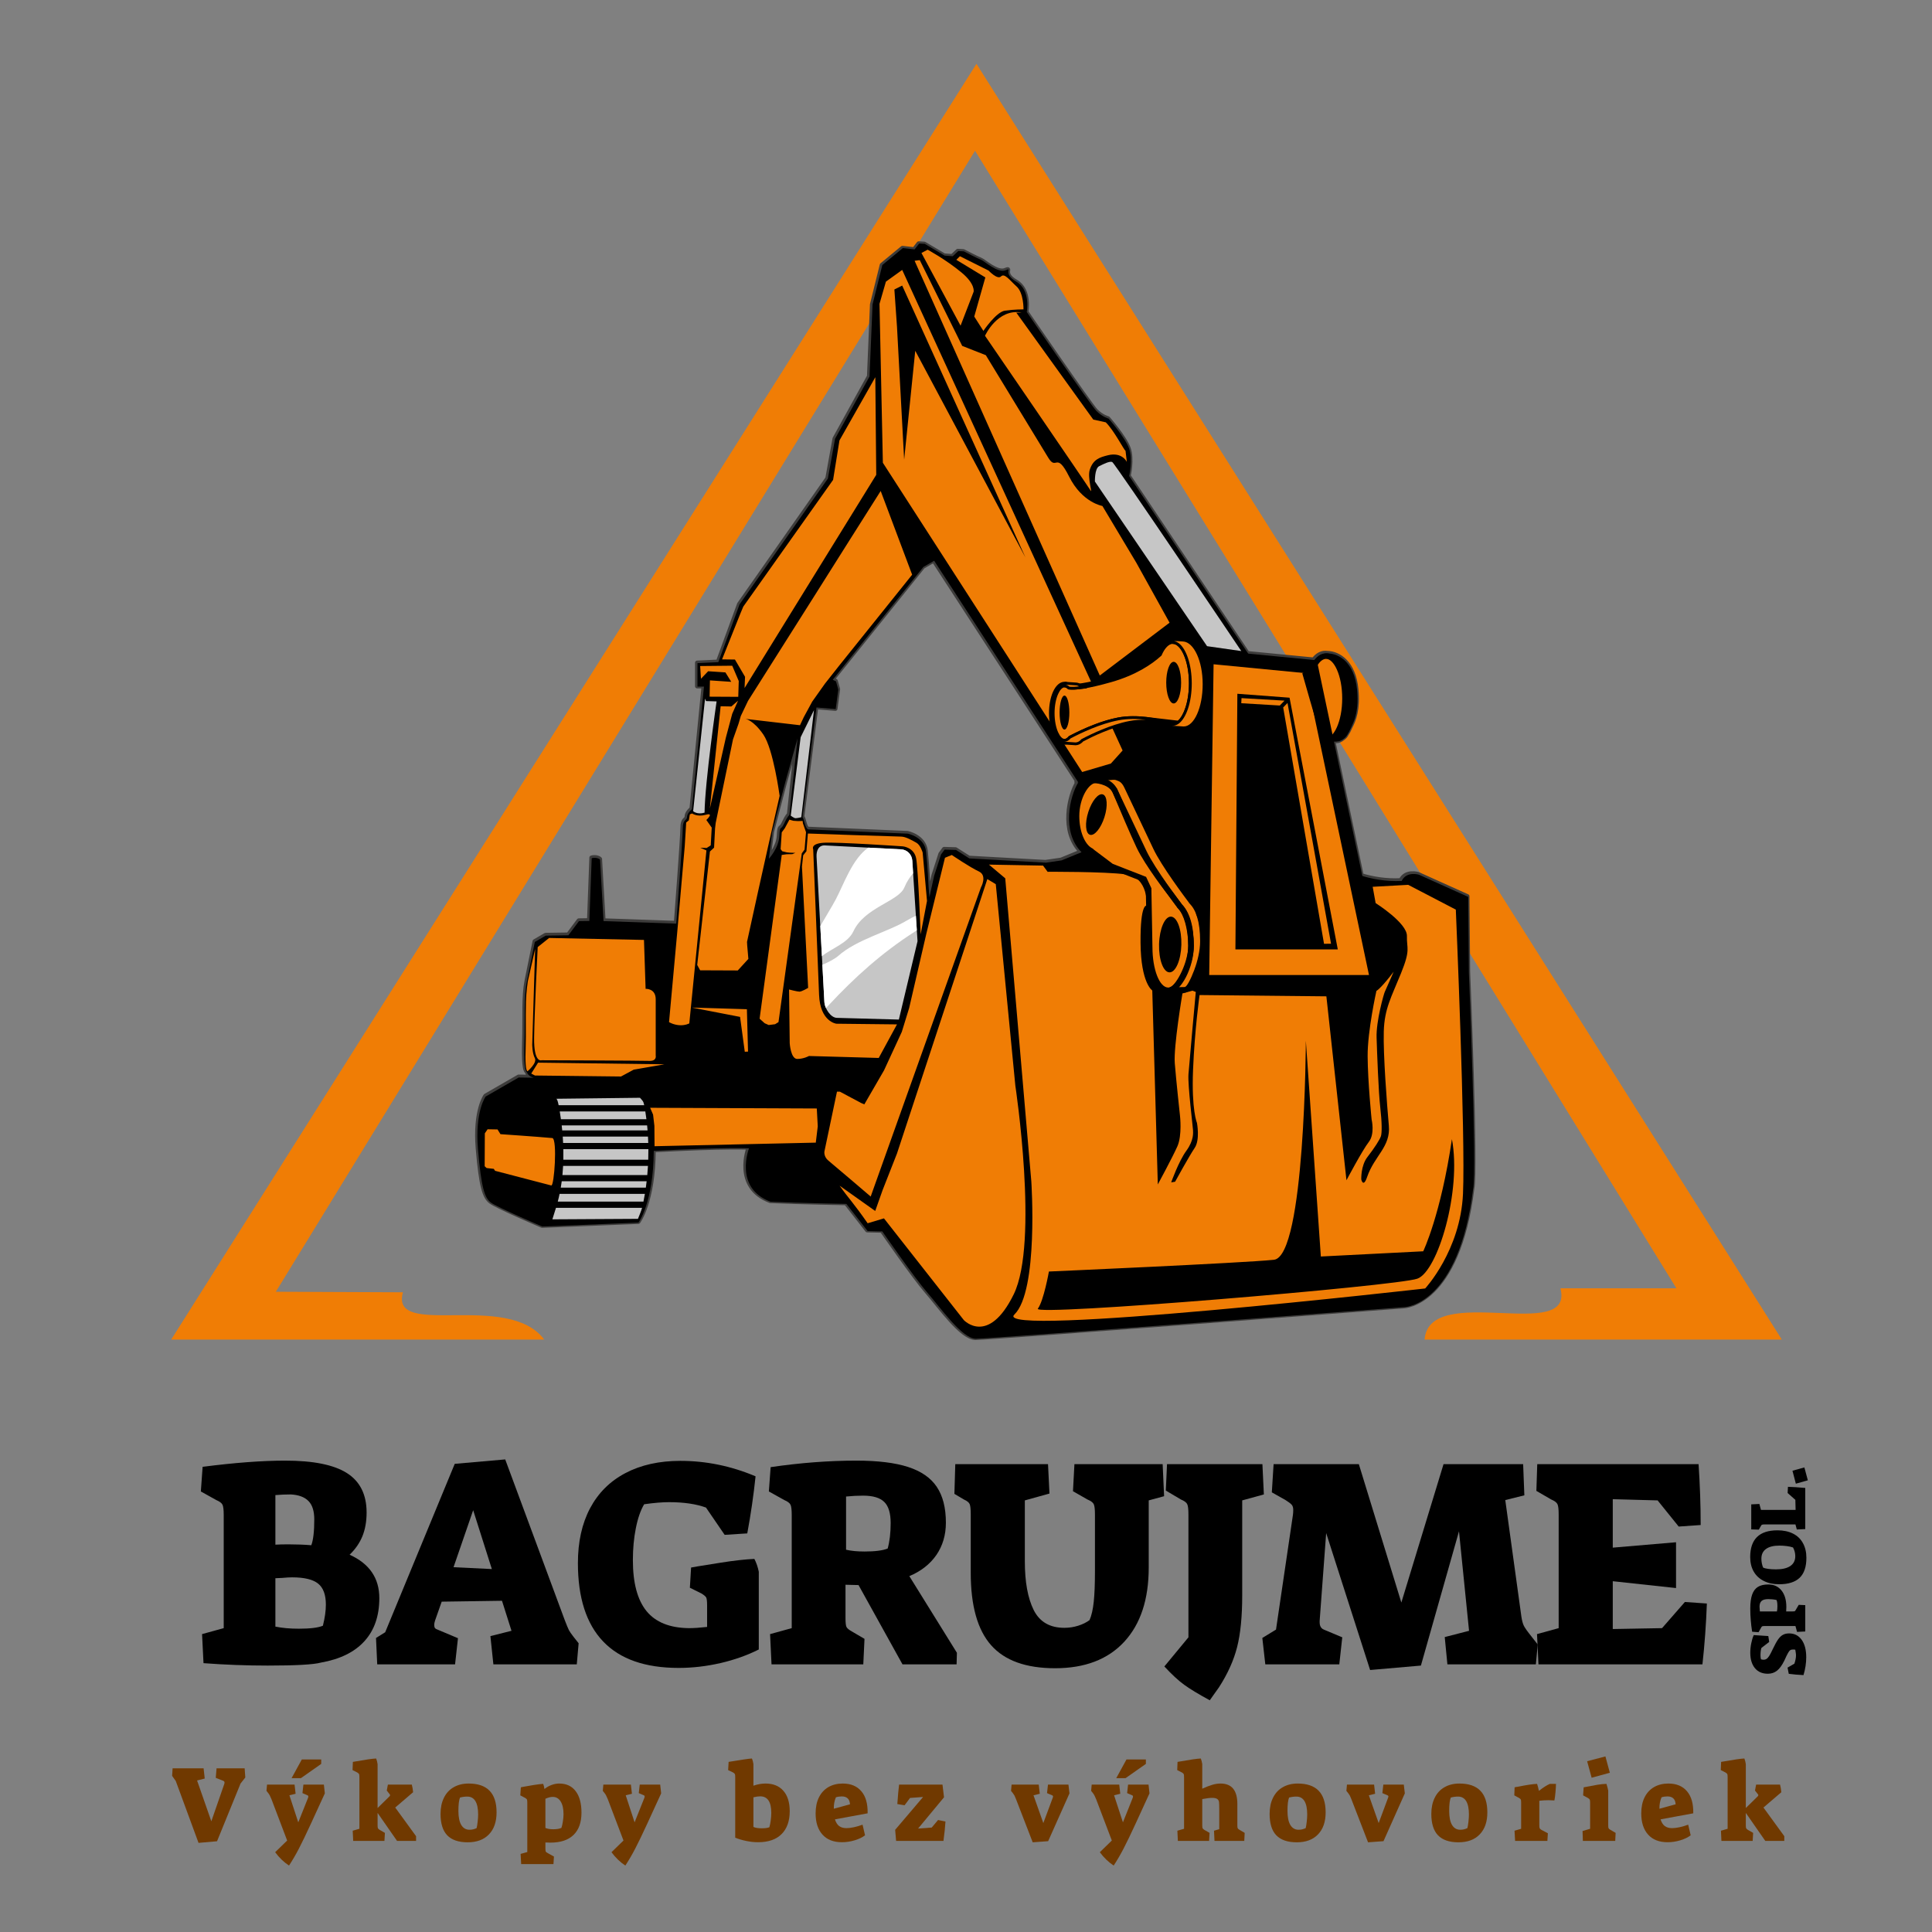 <svg xmlns="http://www.w3.org/2000/svg" xmlns:xlink="http://www.w3.org/1999/xlink" width="500" zoomAndPan="magnify" viewBox="0 0 375 375" height="500" preserveAspectRatio="xMidYMid meet" version="1.2"><rect x="0" y="0" width="375" height="375" fill="#808080" stroke="none"/><defs><clipPath id="5c5d8ffdbb"><path d="M 33.18 12.137 L 345.93 12.137 L 345.93 261 L 33.18 261 Z M 33.18 12.137 "/></clipPath><clipPath id="faaf8a7c6a"><path d="M 92.125 47 L 287 47 L 287 260 L 92.125 260 Z M 92.125 47 "/></clipPath><clipPath id="27e4fa22b4"><path d="M 92.125 46.832 L 287 46.832 L 287 261 L 92.125 261 Z M 92.125 46.832 "/></clipPath><clipPath id="15204b31ba"><path d="M 92.125 47 L 287 47 L 287 260 L 92.125 260 Z M 92.125 47 "/></clipPath></defs><g id="45d2e8c6da"><g clip-rule="nonzero" clip-path="url(#5c5d8ffdbb)"><path style=" stroke:none;fill-rule:evenodd;fill:#f07d05;fill-opacity:1;" d="M 105.633 260.008 C 98.52 250.484 75.629 259.992 78.211 250.832 L 53.539 250.727 L 189.254 29.266 L 325.383 250.055 L 302.875 250.055 C 305.715 260.855 277.426 248.719 276.508 260.008 L 345.848 260.008 L 189.531 12.387 L 33.23 260.008 Z M 105.633 260.008 "/></g><g clip-rule="nonzero" clip-path="url(#faaf8a7c6a)"><path style=" stroke:none;fill-rule:evenodd;fill:#000000;fill-opacity:1;" d="M 149.562 233.254 C 154.844 233.508 164.281 233.672 164.281 233.672 C 164.281 233.672 168.41 238.953 168.41 238.953 L 171.258 239.016 C 171.258 239.016 177.535 248.09 180 250.902 C 182.465 253.715 186.734 259.852 189.422 259.852 C 192.109 259.852 272.699 253.699 272.699 253.699 C 272.699 253.699 283.141 253.32 285.926 230.789 C 286.688 227.184 285.105 188.77 285.105 188.77 L 284.977 174.086 L 275.422 169.785 C 275.422 169.785 273.016 169.023 272.066 170.984 C 269.195 171.133 266.543 170.676 264.426 170.031 L 258.926 143.957 C 259.051 143.945 259.176 143.93 259.305 143.91 L 259.344 143.91 C 259.371 143.914 259.398 143.914 259.426 143.918 L 259.43 143.918 C 259.453 143.918 259.477 143.918 259.5 143.918 C 259.98 143.918 260.441 143.711 260.867 143.332 C 261.137 143.141 261.363 142.895 261.512 142.582 L 261.516 142.574 C 261.773 142.199 262.004 141.754 262.211 141.254 C 262.98 139.777 263.777 137.781 263.398 133.836 C 262.91 128.746 260.055 126.871 257.742 126.832 C 257.621 126.812 257.504 126.805 257.383 126.805 C 257.27 126.805 257.156 126.812 257.047 126.828 L 257.043 126.832 C 256.93 126.848 256.82 126.875 256.715 126.906 L 256.711 126.906 C 256.207 127.062 255.734 127.395 255.316 127.871 C 255.246 127.945 255.18 128.027 255.113 128.113 L 254.602 128.062 L 242.273 126.867 L 219.164 92.387 C 219.164 92.387 219.922 89.223 219.164 87.07 C 218.402 84.918 215.176 81.25 215.176 81.25 C 215.176 81.25 213.973 80.934 212.836 79.793 C 211.695 78.656 199.293 60.555 199.293 60.555 C 199.293 60.555 200.113 56.316 197.266 54.672 C 194.418 53.023 196.695 51.824 195.176 52.457 C 193.66 53.09 191 50.621 190.434 50.43 C 189.863 50.242 187.078 48.785 187.078 48.785 L 186 48.723 L 184.926 49.734 L 183.344 49.609 L 179.484 47.328 L 178.406 47.266 L 177.523 48.406 L 175.242 48.152 L 171.258 51.441 L 169.359 59.102 L 168.777 73.07 L 162.082 85.172 L 160.688 92.895 L 143.539 117.32 L 139.426 128.523 L 135.375 128.711 L 135.375 133.27 L 136.641 133.27 L 134.297 157.062 C 134.297 157.062 133.348 157.824 133.348 158.582 C 133.348 159.344 132.527 158.898 132.527 160.797 C 132.527 162.695 131.262 179.277 131.262 179.277 L 117.148 178.785 L 116.469 166.852 C 116.289 166.664 116.008 166.574 115.707 166.523 C 115.469 166.484 114.926 166.523 114.848 166.578 L 114.395 178.758 L 112.375 178.789 L 110.32 181.539 L 105.926 181.602 L 103.809 182.836 L 102.258 190.488 C 101.668 193.406 101.883 197.812 101.816 200.668 C 101.723 204.777 101.66 207.621 102.293 208.16 C 102.582 208.988 103.621 209.184 103.621 209.184 C 102.688 209.164 101.707 209.152 100.68 209.141 L 94.262 212.84 C 94.262 212.84 92.145 215.684 92.773 223.113 C 93.406 230.543 94.07 232.473 95.242 233.387 C 96.41 234.305 105.25 238.066 105.25 238.066 L 123.922 237.309 C 123.922 237.309 126.832 233.512 126.895 223.387 C 141.262 222.625 145.383 222.891 145.383 222.891 C 145.383 222.891 142.375 230.574 149.562 233.254 Z M 209.293 151.863 L 209.066 151.852 L 209.25 151.797 L 181.32 108.84 L 179.23 110.043 L 161.637 131.941 L 162.27 132.258 L 162.715 133.84 L 162.207 137.637 L 158.473 137.32 L 155.75 158.645 C 155.75 158.645 155.879 158.582 156.195 159.785 C 156.512 160.988 156.891 160.988 156.891 160.988 L 176.191 161.809 C 176.191 161.809 179.422 162.441 179.738 165.227 C 180.055 168.012 180.242 172.188 180.242 172.188 L 180.398 174.152 L 181.32 169.973 L 182.648 165.859 L 183.344 164.91 L 185.559 164.973 L 188.152 166.621 L 203.023 167.441 L 206.062 167 L 209.922 165.418 C 205.984 161.457 207.648 154.531 209.293 151.863 Z M 154.805 143.332 L 153.219 158.203 C 153.219 158.203 152.906 158.328 152.207 159.848 C 151.512 161.367 151.387 159.977 151.258 162.316 C 151.133 164.656 149.234 166.684 149.234 166.684 L 149.867 161.559 L 152.461 151.684 Z M 154.805 143.332 "/></g><g clip-rule="nonzero" clip-path="url(#27e4fa22b4)"><path style="fill:none;stroke-width:11.811;stroke-linecap:butt;stroke-linejoin:round;stroke:#3d3c3b;stroke-opacity:1;stroke-miterlimit:4;" d="M 947.241 2605.928 C 1020.528 2609.451 1151.491 2611.728 1151.491 2611.728 C 1151.491 2611.728 1208.787 2685.015 1208.787 2685.015 L 1248.304 2685.882 C 1248.304 2685.882 1335.414 2811.804 1369.618 2850.833 C 1403.822 2889.861 1463.07 2975.02 1500.364 2975.02 C 1537.658 2975.02 2655.991 2889.645 2655.991 2889.645 C 2655.991 2889.645 2800.885 2884.386 2839.535 2571.724 C 2850.105 2521.691 2828.151 1988.625 2828.151 1988.625 L 2826.362 1784.863 L 2693.773 1725.181 C 2693.773 1725.181 2660.382 1714.611 2647.21 1741.823 C 2607.368 1743.883 2570.562 1737.54 2541.182 1728.596 L 2464.859 1366.768 C 2466.594 1366.606 2468.329 1366.389 2470.118 1366.118 L 2470.66 1366.118 C 2471.039 1366.172 2471.418 1366.172 2471.798 1366.226 L 2471.852 1366.226 C 2472.177 1366.226 2472.503 1366.226 2472.828 1366.226 C 2479.495 1366.226 2485.892 1363.353 2491.8 1358.095 C 2495.54 1355.439 2498.684 1352.024 2500.744 1347.687 L 2500.798 1347.579 C 2504.376 1342.375 2507.574 1336.196 2510.447 1329.257 C 2521.126 1308.767 2532.184 1281.068 2526.926 1226.319 C 2520.15 1155.688 2480.525 1129.669 2448.435 1129.127 C 2446.755 1128.856 2445.128 1128.748 2443.448 1128.748 C 2441.876 1128.748 2440.304 1128.856 2438.786 1129.073 L 2438.732 1129.127 C 2437.16 1129.344 2435.642 1129.723 2434.179 1130.157 L 2434.124 1130.157 C 2427.132 1132.325 2420.573 1136.933 2414.773 1143.546 C 2413.797 1144.576 2412.875 1145.714 2411.954 1146.907 L 2404.853 1146.202 L 2233.777 1129.615 L 1913.092 651.134 C 1913.092 651.134 1923.608 607.227 1913.092 577.359 C 1902.522 547.492 1857.747 496.592 1857.747 496.592 C 1857.747 496.592 1841.052 492.201 1825.277 476.373 C 1809.449 460.599 1637.344 209.406 1637.344 209.406 C 1637.344 209.406 1648.727 150.592 1609.21 127.771 C 1569.694 104.896 1601.296 88.255 1580.21 97.036 C 1559.178 105.817 1522.263 71.559 1514.403 68.903 C 1506.489 66.301 1467.84 46.082 1467.84 46.082 L 1452.879 45.215 L 1437.972 59.254 L 1416.019 57.519 L 1362.463 25.863 L 1347.502 24.996 L 1335.251 40.824 L 1303.594 37.3 L 1248.304 82.942 L 1221.959 189.241 L 1213.883 383.083 L 1120.973 551.015 L 1101.621 658.181 L 863.655 997.134 L 806.575 1152.598 L 750.363 1155.2 L 750.363 1218.459 L 767.926 1218.459 L 735.402 1548.631 C 735.402 1548.631 722.23 1559.201 722.23 1569.717 C 722.23 1580.287 710.847 1574.108 710.847 1600.452 C 710.847 1626.797 693.284 1856.903 693.284 1856.903 L 497.436 1850.073 L 488.004 1684.472 C 485.51 1681.87 481.608 1680.624 477.434 1679.919 C 474.127 1679.377 466.592 1679.919 465.508 1680.678 L 459.22 1849.694 L 431.196 1850.127 L 402.683 1888.289 L 341.701 1889.156 L 312.321 1906.285 L 290.801 2012.476 C 282.616 2052.968 285.597 2114.113 284.676 2153.738 C 283.375 2210.763 282.507 2250.225 291.289 2257.706 C 295.3 2269.197 309.719 2271.908 309.719 2271.908 C 296.764 2271.637 283.158 2271.474 268.901 2271.311 L 179.84 2322.645 C 179.84 2322.645 150.46 2362.107 159.188 2465.208 C 167.969 2568.309 177.184 2595.087 193.446 2607.771 C 209.654 2620.509 332.323 2672.71 332.323 2672.71 L 591.43 2662.194 C 591.43 2662.194 631.814 2609.506 632.681 2469.002 C 832.052 2458.432 889.24 2462.118 889.24 2462.118 C 889.24 2462.118 847.501 2568.742 947.241 2605.928 Z M 1776.112 1476.482 L 1772.968 1476.319 L 1775.516 1475.561 L 1387.94 879.452 L 1358.939 896.148 L 1114.793 1200.029 L 1123.575 1204.42 L 1129.754 1226.373 L 1122.707 1279.062 L 1070.886 1274.671 L 1033.104 1570.584 C 1033.104 1570.584 1034.893 1569.717 1039.284 1586.413 C 1043.674 1603.108 1048.932 1603.108 1048.932 1603.108 L 1316.767 1614.492 C 1316.767 1614.492 1361.595 1623.273 1365.986 1661.922 C 1370.377 1700.572 1372.979 1758.518 1372.979 1758.518 L 1375.147 1785.784 L 1387.94 1727.783 L 1406.37 1670.704 L 1416.019 1657.532 L 1446.754 1658.399 L 1482.747 1681.274 L 1689.111 1692.657 L 1731.283 1686.532 L 1784.839 1664.578 C 1730.199 1609.613 1753.291 1513.505 1776.112 1476.482 Z M 1019.986 1358.095 L 997.978 1564.459 C 997.978 1564.459 993.642 1566.194 983.939 1587.28 C 974.29 1608.366 972.556 1589.069 970.767 1621.539 C 969.032 1654.008 942.688 1682.141 942.688 1682.141 L 951.469 1611.022 L 987.462 1473.989 Z M 1019.986 1358.095 " transform="matrix(0.072,0,0,0.072,81.302,45.464)"/></g><g clip-rule="nonzero" clip-path="url(#15204b31ba)"><path style=" stroke:none;fill-rule:evenodd;fill:#000000;fill-opacity:1;" d="M 149.562 233.254 C 154.848 233.508 164.281 233.672 164.281 233.672 C 164.281 233.672 168.41 238.953 168.41 238.953 L 171.258 239.016 C 171.258 239.016 177.535 248.09 180 250.902 C 182.469 253.715 186.734 259.852 189.422 259.852 C 192.109 259.852 272.703 253.699 272.703 253.699 C 272.703 253.699 283.145 253.32 285.93 230.789 C 286.688 227.184 285.105 188.77 285.105 188.77 L 284.98 174.086 L 275.422 169.785 C 275.422 169.785 273.02 169.023 272.07 170.984 C 265.84 171.305 260.676 168.77 259.664 167.695 C 258.652 166.621 257.641 143.965 257.641 143.965 C 257.641 143.965 260.691 144.289 261.516 142.582 C 262.336 140.871 263.898 139.066 263.398 133.836 C 262.898 128.605 259.895 126.77 257.555 126.832 C 255.211 126.898 254.477 129.41 254.477 129.41 L 250.363 129.027 C 250.363 129.027 248.906 127.953 246.883 127.953 C 244.855 127.953 242.832 127.699 242.832 127.699 L 219.164 92.387 C 219.164 92.387 219.922 89.223 219.164 87.07 C 218.402 84.922 215.176 81.25 215.176 81.25 C 215.176 81.25 213.973 80.934 212.836 79.793 C 211.695 78.656 199.293 60.555 199.293 60.555 C 199.293 60.555 200.113 56.316 197.266 54.672 C 194.418 53.023 196.699 51.824 195.18 52.457 C 193.66 53.09 191 50.621 190.434 50.43 C 189.863 50.242 187.078 48.785 187.078 48.785 L 186.004 48.723 L 184.926 49.734 L 183.344 49.609 L 179.484 47.328 L 178.41 47.266 L 177.523 48.406 L 175.242 48.152 L 171.258 51.441 L 169.359 59.102 L 168.777 73.07 L 162.082 85.172 L 160.688 92.895 L 143.539 117.32 L 139.426 128.523 L 135.375 128.711 L 135.375 133.27 L 136.641 133.27 L 134.301 157.062 C 134.301 157.062 133.352 157.824 133.352 158.582 C 133.352 159.344 132.527 158.898 132.527 160.797 C 132.527 162.695 131.262 179.277 131.262 179.277 L 117.148 178.785 L 116.469 166.848 C 116.289 166.664 116.012 166.574 115.707 166.523 C 115.469 166.484 114.926 166.523 114.848 166.578 L 114.395 178.758 L 112.379 178.789 L 110.32 181.539 L 105.93 181.602 L 103.809 182.836 L 102.262 190.488 C 101.668 193.406 101.883 197.812 101.816 200.668 C 101.723 204.777 101.66 207.621 102.293 208.16 C 102.586 208.988 103.621 209.184 103.621 209.184 C 102.688 209.164 101.707 209.152 100.68 209.141 L 94.262 212.84 C 94.262 212.84 92.145 215.684 92.777 223.113 C 93.41 230.543 94.07 232.473 95.242 233.387 C 96.41 234.305 105.25 238.066 105.25 238.066 L 123.922 237.309 C 123.922 237.309 126.832 233.512 126.895 223.387 C 141.262 222.625 145.383 222.891 145.383 222.891 C 145.383 222.891 142.379 230.574 149.562 233.254 Z M 154.805 143.332 L 153.223 158.203 C 153.223 158.203 152.906 158.328 152.207 159.848 C 151.512 161.367 151.387 159.977 151.258 162.316 C 151.133 164.656 149.234 166.684 149.234 166.684 L 149.867 161.559 L 152.461 151.684 Z M 181.32 108.84 L 179.23 110.043 L 161.637 131.941 L 162.27 132.258 L 162.715 133.84 L 162.207 137.637 L 158.473 137.32 L 155.754 158.645 C 155.754 158.645 155.879 158.582 156.195 159.785 C 156.512 160.988 156.891 160.988 156.891 160.988 L 176.191 161.809 C 176.191 161.809 179.422 162.441 179.738 165.227 C 180.055 168.012 180.242 172.188 180.242 172.188 L 180.398 174.148 L 181.32 169.973 L 182.648 165.859 L 183.344 164.91 L 185.559 164.973 L 188.152 166.621 L 203.027 167.441 L 206.062 167 L 209.922 165.418 C 205.984 161.457 207.648 154.531 209.293 151.859 Z M 181.32 108.84 "/></g><path style=" stroke:none;fill-rule:evenodd;fill:#f07d05;fill-opacity:1;" d="M 134.348 195.578 C 134.098 195.551 144.973 195.891 144.973 195.891 L 145.191 204.113 L 144.562 204.145 L 143.645 197.379 Z M 231.34 175.051 C 232.484 176.23 233.316 178.258 233.465 181.613 L 234.227 127.445 L 254.477 129.41 L 254.594 129.961 C 254.645 129.918 254.695 129.871 254.746 129.824 C 255.301 128.551 256.043 127.68 256.871 127.422 C 257.039 127.371 257.207 127.344 257.383 127.344 C 259.414 127.344 261.062 131.023 261.062 135.559 C 261.062 140.004 259.48 143.621 257.504 143.77 L 267.387 190.605 L 233.34 190.605 L 233.434 183.797 C 233.07 187.637 230.957 192.125 229.953 192.125 C 228.855 192.125 227.043 192.219 227.23 192.156 C 227.312 192.125 227.398 192.086 227.488 192.035 C 227.242 192.16 226.996 192.227 226.758 192.227 C 224.766 192.227 223.148 188.477 223.148 183.855 L 222.941 172.523 L 222.055 170.625 L 215.727 168.156 L 211.594 165.043 C 210.059 164.148 208.949 161.512 208.949 158.395 C 208.949 154.785 210.863 151.816 212.438 151.457 C 212.398 151.453 212.375 151.453 212.375 151.453 C 213.973 150.988 216.188 150.664 216.773 150.902 C 217.355 151.137 218.043 151.207 218.738 152.68 L 218.742 152.684 L 218.742 152.688 L 218.746 152.691 C 218.906 153.027 222.688 161.016 224.359 164.547 C 226.066 168.152 231.34 175.051 231.34 175.051 Z M 227.305 173.602 C 225.609 171.266 223.121 167.688 222.047 165.418 C 220.375 161.887 216.594 153.898 216.434 153.562 L 216.43 153.555 L 216.426 153.551 L 216.43 153.555 L 216.434 153.562 M 216.426 153.551 L 216.43 153.555 C 216.59 153.895 219.418 160.727 221.105 164.297 C 222.785 167.836 227.234 173.512 227.305 173.602 M 211.988 132.789 C 212.984 132.57 214.168 132.273 215.566 131.871 C 220.246 130.535 223.234 128.504 225 126.914 C 225.559 125.641 226.301 124.77 227.129 124.512 C 227.297 124.461 227.465 124.434 227.637 124.434 C 229.672 124.434 231.32 128.113 231.32 132.648 C 231.32 137.184 229.672 140.863 227.637 140.863 C 227.285 140.863 226.941 140.75 226.617 140.543 C 224.789 140.02 220.781 139.105 217.086 139.809 C 216.523 139.914 215.957 140.051 215.391 140.207 L 217.898 145.672 L 215.621 148.203 L 210.051 149.848 L 206.203 143.879 C 205.477 143.594 204.855 142.598 204.492 141.227 L 171.363 89.824 L 170.711 58.973 L 171.953 54.668 L 175.117 52.391 Z M 198.309 60.66 L 197.266 60.684 L 212.203 81.438 C 212.211 81.449 214.633 81.973 214.633 81.973 C 216.242 83.566 218.137 87.301 218.469 87.516 L 218.719 89.664 C 218.719 89.664 217.82 87.672 215.035 88.367 C 213.426 88.77 212.168 89.168 211.52 91.195 C 211.047 92.676 212.098 95.875 211.695 95.234 C 210.746 93.715 191.191 65.176 191.191 65.176 C 191.191 65.176 193.586 59.828 198.309 60.66 Z M 186.32 49.734 L 185.621 50.43 L 191.254 53.848 L 189.102 61.441 L 190.875 64.227 C 190.875 64.227 193.344 60.555 195.051 60.301 C 196.762 60.047 198.66 60.047 198.66 60.047 C 198.66 60.047 198.723 56.883 197.332 55.617 C 195.938 54.352 194.988 52.961 194.293 53.656 C 193.598 54.352 191.887 52.52 191.887 52.52 Z M 178.852 49.102 L 186.445 63.215 L 188.977 56.633 C 188.977 56.633 189.363 55.156 186.637 52.898 C 183.57 50.355 180.055 48.469 180.055 48.469 Z M 147.438 197.727 L 148.418 198.609 L 149.207 198.957 L 150.441 198.801 L 151.105 198.391 L 155.625 165.637 L 156.164 164.91 L 156.449 161.527 L 155.848 159.82 L 155.785 159.344 L 154.898 159.375 L 153.984 159.312 L 153.223 159.094 L 152.34 160.738 L 151.738 161.559 L 151.516 164.816 L 151.832 165.227 L 152.723 165.445 L 153.371 165.508 L 154.379 165.539 L 153.781 165.793 L 152.707 165.809 L 151.734 165.941 Z M 153.156 192.059 L 153.285 202.5 C 153.285 202.5 153.473 205.539 154.742 205.539 C 156.008 205.539 157.02 204.969 157.02 204.969 L 170.562 205.348 L 174.105 198.832 L 162.336 198.703 C 162.336 198.703 159.172 198.324 158.98 193.07 C 158.789 187.82 157.84 164.848 157.84 164.848 C 157.84 164.848 157.273 163.77 159.805 163.582 C 162.336 163.391 175.246 164.277 175.246 164.277 C 175.246 164.277 177.461 164.469 177.84 166.684 C 178.219 168.898 178.695 181.359 178.695 181.359 L 179.93 174.871 L 179.086 165.48 C 179.086 165.48 178.672 164.023 177.883 163.582 C 177.094 163.141 175.809 162.383 174.895 162.383 C 173.98 162.383 156.812 161.785 156.812 161.785 L 156.527 165.223 L 155.895 166.027 L 155.66 168.207 L 156.859 191.75 C 156.859 191.75 155.625 192.477 155.184 192.477 C 154.742 192.477 153.156 192.059 153.156 192.059 Z M 127.047 222.48 L 127.016 218.527 L 126.762 216.348 L 126.191 215.02 L 158.539 215.156 L 158.727 218.625 L 158.344 221.785 Z M 167.102 214.07 L 163.023 211.891 L 162.457 211.891 L 160.02 223.492 C 160.02 223.492 159.832 224.504 160.812 225.293 C 161.793 226.086 169 232.25 169 232.25 L 190.402 172.246 C 190.402 172.246 191.699 169.938 189.992 169.145 C 188.285 168.355 184.742 165.953 184.742 165.953 L 183.418 166.492 L 179.812 181.191 L 176.461 195.672 L 175.039 200.285 L 171.594 207.746 L 167.766 214.355 Z M 162.965 230.141 C 164.863 232.812 165.594 233.387 168.41 237.434 L 171.574 236.484 L 187.078 256.23 C 187.078 256.23 191.824 261.293 196.762 251.23 C 201.695 241.168 197.078 210.727 197.078 210.727 L 193.281 171.617 L 191.641 170.629 L 174.105 223.891 L 171.32 230.98 L 169.879 235.047 Z M 191.953 167.82 L 195.117 170.48 L 200.18 229.332 C 200.18 229.332 201.598 250.613 196.887 255.152 C 192.18 259.691 276.625 250.09 276.625 250.09 C 276.625 250.09 283.461 242.75 283.965 231.738 C 284.473 220.727 282.574 176.555 282.574 176.555 L 273.336 171.746 L 266.438 172.125 L 267.008 175.289 C 267.008 175.289 273.145 179.148 273.082 181.68 C 273.02 184.211 273.84 184.211 271.941 188.895 C 270.043 193.578 268.715 195.793 268.59 200.223 C 268.461 204.652 269.207 214.375 269.574 218.492 C 269.945 222.605 266.773 224.316 265.359 228.449 C 264.609 230.648 264.223 228.93 264.223 228.93 C 264.223 228.93 264.098 226.273 265.426 224.566 C 266.754 222.859 267.859 221.152 268.051 220.488 C 268.238 219.824 268.25 217.914 267.906 214.914 C 267.559 211.918 267.301 204.566 267.195 201.395 C 267.09 198.219 268.586 192.973 268.777 192.539 C 269.047 191.926 270.57 188.523 270.492 188.629 C 268.426 191.371 267.312 192.301 267.164 192.32 C 267.164 192.32 265.426 200.066 265.457 205.027 C 265.488 209.992 266.23 217.297 266.23 217.297 C 266.23 217.297 266.91 220.078 265.68 221.656 C 264.445 223.238 261.348 229.086 261.348 229.086 L 257.449 193.387 L 232.832 193.137 C 232.832 193.137 231.887 199.801 231.57 207.648 C 231.254 215.496 232.328 217.941 232.328 217.941 C 232.328 217.941 232.961 221.234 231.883 222.816 C 230.809 224.398 228.086 229.371 228.086 229.371 L 227.328 229.5 C 227.328 229.5 228.75 225.453 230.27 223.363 C 231.785 221.277 231.566 219.824 231.566 219.383 C 231.566 218.938 230.523 210.656 230.68 208.508 C 230.84 206.355 232.102 192.539 232.102 192.539 L 231.469 192.289 L 229.512 192.824 C 229.512 192.824 227.77 203.133 228.023 206.359 C 228.277 209.59 229.035 216.551 229.035 216.551 C 229.035 216.551 229.48 220.348 228.531 222.5 C 227.578 224.648 224.73 229.902 224.73 229.902 L 223.656 192.25 C 223.656 192.25 221.441 190.855 221.379 183.008 C 221.316 175.164 222.582 175.793 222.582 175.793 C 222.582 175.793 222.961 170.289 218.594 169.719 C 214.227 169.148 203.344 169.215 203.344 169.215 L 202.457 168.012 L 191.949 167.82 Z M 203.594 246.801 C 203.594 246.801 202.582 252.496 201.445 254.016 C 200.305 255.531 271.129 249.617 275.105 248.191 C 279.086 246.766 283.715 231.105 281.816 221.105 C 279.664 235.789 276.246 242.875 276.246 242.875 L 256.375 243.887 L 253.465 201.996 C 253.465 201.996 253.336 243.887 247.262 244.523 C 241.188 245.156 203.598 246.801 203.598 246.801 Z M 137.797 132.062 L 137.734 135.223 L 143.297 135.254 L 143.391 132.188 L 142.125 129.215 L 135.898 129.277 L 136.059 131.746 L 137.449 130.289 L 140.801 130.512 L 141.938 132.344 Z M 135.328 187.293 L 135.898 188.336 L 143.203 188.367 L 145.258 186.121 L 145.035 183.531 L 144.996 182.82 C 144.996 182.82 148.699 165.773 151.324 154.469 C 151.32 154.457 150.121 145.418 148.16 142.57 C 146.195 139.723 144.68 139.531 144.68 139.531 L 155.277 140.766 L 156.004 139.215 L 157.652 136.18 L 160.121 132.699 L 162.969 129.09 L 177.047 111.547 L 170.941 95.297 L 165.055 104.602 L 158.031 115.738 L 145.184 136.051 L 143.793 138.965 L 143.348 140.48 L 142.273 143.52 L 138.918 159.719 L 138.793 160.797 L 138.602 164.531 L 137.797 165.27 Z M 177.523 50.617 L 213.469 131.117 L 227.012 120.863 L 220.555 109.219 L 213.973 98.207 C 213.973 98.207 210.051 97.574 207.52 92.512 C 204.988 87.449 205.078 91.488 203.469 88.844 L 191.348 68.941 L 186.762 67.137 L 178.523 50.488 Z M 174.105 63.402 L 175.496 89.223 L 177.648 68.086 L 199.039 108.207 L 175.117 55.43 L 173.598 56.188 Z M 140.152 127.984 L 142.652 128.016 L 144.613 131.367 L 144.52 133.551 L 170.078 92.164 L 169.898 73.215 L 162.938 85.488 L 161.703 93.145 L 144.273 117.738 L 143.676 119.164 Z M 139.875 137.086 L 137.781 156.938 L 140.883 143.203 L 142.125 138.543 L 143.254 136.008 L 141.957 137.125 Z M 134.352 157.891 C 134.352 157.891 135.297 158.617 137.004 158.145 C 138.711 157.668 137.102 159.156 137.102 159.156 L 138.145 160.641 L 137.953 164.086 L 137.164 164.594 L 135.918 164.543 L 137.117 165.066 L 133.793 198.641 C 133.793 198.641 132.992 199.086 131.82 198.988 C 130.652 198.895 129.859 198.391 129.859 198.391 L 131.453 180.922 L 132.906 164.277 L 133.188 159.652 L 133.707 159.227 L 133.898 158.059 Z M 105.125 205.793 C 105.125 205.793 103.605 206.426 103.672 201.426 C 103.734 196.426 104.367 183.832 104.367 183.832 L 106.582 182.059 L 124.996 182.438 L 125.312 191.934 C 125.312 191.934 127.273 191.805 127.273 193.957 C 127.273 196.109 127.273 204.906 127.273 204.906 C 127.273 204.906 127.527 205.98 126.008 205.918 C 124.492 205.855 105.125 205.793 105.125 205.793 Z M 103.871 184.195 L 103.305 202.75 C 103.305 202.75 103.305 204.426 103.809 205.375 C 104.316 206.324 102.387 207.938 102.387 207.938 C 102.055 207.766 101.914 206.277 102.039 202.992 C 102.117 200.938 102.012 197.746 102.09 194.461 C 102.133 192.492 102.449 190.469 102.449 190.469 Z M 104.441 206.262 L 103.113 208.379 L 103.84 208.758 L 120.535 208.949 L 123 207.621 L 128.977 206.578 Z M 96.57 219.223 L 94.641 219.191 L 94.105 219.98 L 94.074 226.367 L 94.453 226.715 L 95.844 226.875 L 96.094 227.254 L 107.004 230.098 C 107.582 230.25 108.203 221.184 107.223 220.898 C 104.094 220.613 97.141 220.141 97.141 220.141 Z M 96.57 219.223 "/><path style=" stroke:none;fill-rule:nonzero;fill:#000000;fill-opacity:1;" d="M 235.555 128.934 L 234.707 189.25 L 265.719 189.25 L 253.355 130.656 Z M 231.988 190.59 L 232.027 187.805 C 234.34 183.691 233.027 179.402 232.172 177.418 L 232.875 127.43 L 232.895 125.961 L 234.352 126.102 L 254.602 128.062 L 255.594 128.16 L 255.801 129.133 L 268.711 190.328 L 268.004 191.004 L 267.387 191.961 L 231.969 191.961 Z M 231.988 190.59 "/><path style=" stroke:none;fill-rule:nonzero;fill:#000000;fill-opacity:1;" d="M 206.637 132.336 C 206.879 132.336 207.109 132.387 207.332 132.484 C 207.492 132.555 207.645 132.645 207.793 132.762 C 208.285 132.797 209.02 132.766 210.113 132.594 C 211.363 132.398 213.078 132.023 215.422 131.352 C 217.715 130.695 219.594 129.871 221.113 129.016 C 222.578 128.191 223.707 127.344 224.555 126.586 C 224.848 125.941 225.191 125.387 225.574 124.957 C 225.992 124.484 226.461 124.152 226.969 123.996 C 227.078 123.965 227.188 123.938 227.301 123.922 L 227.305 123.918 C 227.414 123.902 227.527 123.891 227.637 123.891 C 228.887 123.891 229.98 124.934 230.734 126.621 C 231.434 128.172 231.863 130.305 231.863 132.648 C 231.863 134.992 231.434 137.125 230.734 138.676 C 229.98 140.363 228.887 141.406 227.637 141.406 C 227.41 141.406 227.184 141.371 226.961 141.301 C 226.77 141.238 226.582 141.152 226.398 141.047 C 225.5 140.789 224.102 140.453 222.488 140.254 C 220.84 140.055 218.969 140 217.184 140.34 C 215.762 140.609 214.289 141.07 212.926 141.59 C 210.969 142.328 209.23 143.184 208.129 143.762 C 207.93 143.98 207.719 144.152 207.492 144.277 C 207.223 144.426 206.938 144.508 206.637 144.508 C 205.719 144.508 204.926 143.762 204.387 142.559 C 203.906 141.492 203.613 140.027 203.613 138.418 C 203.613 136.812 203.906 135.348 204.387 134.281 C 204.926 133.078 205.719 132.332 206.637 132.332 Z M 206.898 133.473 C 206.812 133.438 206.723 133.414 206.637 133.414 L 206.637 133.418 C 206.184 133.418 205.734 133.914 205.375 134.719 C 204.953 135.66 204.691 136.969 204.691 138.418 C 204.691 139.871 204.953 141.18 205.375 142.121 C 205.734 142.926 206.184 143.422 206.637 143.422 C 206.75 143.422 206.863 143.391 206.973 143.328 C 207.113 143.25 207.25 143.133 207.383 142.977 L 207.453 142.895 L 207.543 142.848 C 208.664 142.258 210.484 141.355 212.543 140.578 C 213.961 140.039 215.492 139.559 216.988 139.277 C 218.898 138.914 220.879 138.969 222.617 139.18 C 224.344 139.391 225.832 139.758 226.766 140.023 L 226.844 140.043 L 226.91 140.09 C 227.035 140.168 227.16 140.227 227.285 140.266 C 227.398 140.301 227.516 140.32 227.637 140.32 C 228.422 140.32 229.172 139.523 229.75 138.238 C 230.383 136.816 230.777 134.844 230.777 132.648 C 230.777 130.457 230.383 128.48 229.75 127.062 C 229.172 125.773 228.422 124.977 227.637 124.977 C 227.578 124.977 227.52 124.98 227.465 124.988 C 227.41 124.996 227.352 125.012 227.293 125.027 L 227.289 125.031 C 226.977 125.125 226.672 125.348 226.383 125.676 C 226.055 126.043 225.758 126.535 225.496 127.133 L 225.449 127.242 L 225.363 127.316 C 224.457 128.137 223.234 129.066 221.641 129.961 C 220.055 130.852 218.102 131.711 215.715 132.395 C 213.344 133.07 211.586 133.457 210.281 133.66 C 208.945 133.871 208.078 133.887 207.516 133.824 L 207.34 133.805 L 207.211 133.684 C 207.105 133.59 207.004 133.52 206.898 133.473 Z M 206.898 133.473 "/><path style=" stroke:none;fill-rule:nonzero;fill:#000000;fill-opacity:1;" d="M 209.262 132.555 C 209.102 132.508 208.938 132.48 208.773 132.48 L 206.824 132.348 L 206.809 132.344 L 206.781 132.34 L 206.699 132.336 L 206.664 132.336 L 206.602 133.414 L 206.719 133.422 L 206.789 133.438 L 206.871 133.465 L 206.961 133.504 L 207.051 133.559 L 207.121 133.609 L 207.227 133.695 L 207.355 133.809 L 207.527 133.824 L 207.746 133.844 L 207.77 133.844 L 207.938 133.852 L 208.137 133.852 L 208.16 133.855 L 208.188 133.855 L 208.203 133.852 L 208.363 133.852 L 208.535 133.848 L 208.555 133.848 C 208.715 133.84 208.867 133.828 208.996 133.82 L 209 133.82 C 209.145 133.809 209.312 133.789 209.5 133.77 L 211.016 133.598 L 209.727 132.777 C 209.574 132.68 209.418 132.605 209.262 132.555 Z M 206.562 144.504 L 208.566 144.637 L 208.621 144.645 L 208.66 144.645 L 208.734 144.648 L 208.754 144.648 C 209.051 144.648 209.34 144.57 209.613 144.422 C 209.84 144.297 210.055 144.121 210.254 143.906 C 211.18 143.418 212.555 142.734 214.113 142.098 C 215.727 141.438 217.547 140.816 219.305 140.484 C 219.809 140.387 220.328 140.32 220.852 140.281 C 221.383 140.242 221.902 140.23 222.402 140.238 L 227.086 140.32 C 227.02 140.402 226.977 140.559 226.977 140.859 L 226.977 141.328 L 227.445 141.395 L 227.469 141.395 L 227.504 141.398 L 229.562 141.539 L 229.645 141.547 L 229.746 141.547 L 229.754 141.551 C 230.543 141.551 231.27 141.137 231.887 140.406 L 233.445 140.434 L 232.004 140.266 C 232.32 139.863 232.605 139.379 232.852 138.82 C 233.551 137.266 233.98 135.133 233.98 132.793 C 233.98 130.477 233.539 128.391 232.84 126.848 C 232.074 125.152 230.965 124.074 229.727 123.977 L 229.594 123.965 C 228.914 123.91 228.52 123.883 227.699 123.895 L 227.555 123.895 L 227.59 124.977 L 227.676 124.977 C 228.035 124.98 228.289 125.156 228.441 125.262 L 228.445 125.266 L 228.496 125.297 C 229.137 125.785 229.703 126.746 230.113 128.02 C 230.531 129.316 230.777 130.914 230.777 132.648 C 230.777 134.398 230.527 136.008 230.102 137.309 C 229.727 138.465 229.219 139.367 228.645 139.879 L 222.473 139.16 C 221.57 139.059 220.594 138.996 219.594 139.016 C 218.727 139.035 217.848 139.113 216.988 139.277 C 215.508 139.555 213.996 140.027 212.598 140.555 C 210.598 141.309 208.809 142.184 207.668 142.785 L 207.668 142.781 L 207.629 142.801 L 207.457 142.895 L 207.395 142.965 L 207.289 143.074 L 207.289 143.078 L 207.27 143.098 L 207.203 143.16 L 206.992 143.316 L 206.887 143.371 L 206.793 143.398 L 206.648 143.422 L 206.594 143.422 Z M 208.641 143.559 L 208.543 143.551 C 208.859 143.391 209.211 143.211 209.598 143.023 L 209.566 143.039 L 209.5 143.121 C 209.367 143.277 209.23 143.395 209.09 143.473 C 208.98 143.531 208.867 143.566 208.754 143.566 L 208.719 143.566 L 208.66 143.559 Z M 229.68 140.367 L 230.211 140.375 C 230.062 140.434 229.91 140.465 229.754 140.465 L 229.754 140.469 L 229.723 140.465 L 229.641 140.461 L 229.637 140.461 L 229.598 140.457 Z M 230.664 140.109 L 229.957 140.027 C 230.422 139.406 230.82 138.594 231.133 137.645 C 231.59 136.234 231.863 134.508 231.863 132.648 C 231.863 130.805 231.594 129.09 231.145 127.688 C 230.801 126.625 230.344 125.73 229.809 125.078 C 230.566 125.234 231.289 126.047 231.855 127.293 C 232.492 128.703 232.895 130.633 232.895 132.793 C 232.895 134.984 232.504 136.961 231.867 138.379 C 231.516 139.16 231.105 139.758 230.664 140.109 Z M 230.664 140.109 "/><path style=" stroke:none;fill-rule:evenodd;fill:#f07d05;fill-opacity:1;" d="M 208.754 133.02 C 208.992 133.02 209.219 133.094 209.438 133.23 C 209.094 133.27 208.797 133.293 208.531 133.305 L 208.52 133.305 C 208.402 133.312 208.289 133.312 208.188 133.312 L 208.148 133.312 C 208.082 133.312 208.02 133.312 207.957 133.309 L 207.793 133.301 L 207.574 133.285 L 207.461 133.188 L 207.348 133.105 L 207.211 133.023 L 207.066 132.957 L 206.926 132.914 L 206.754 132.883 L 206.637 132.875 Z M 206.598 143.965 L 208.602 144.098 C 208.652 144.105 208.703 144.109 208.754 144.109 C 209.172 144.109 209.566 143.879 209.91 143.473 C 211.777 142.484 215.609 140.633 219.203 139.953 C 220.266 139.75 221.355 139.68 222.41 139.699 C 220.754 139.508 218.883 139.465 217.086 139.809 C 213.566 140.477 209.82 142.266 207.91 143.266 L 207.883 143.281 L 207.793 143.328 L 207.676 143.457 L 207.672 143.457 L 207.672 143.461 L 207.543 143.582 L 207.281 143.773 L 207.086 143.875 L 206.914 143.93 L 206.703 143.961 Z M 227.539 140.859 L 229.602 141 C 229.629 141.004 229.656 141.004 229.684 141.004 L 229.688 141.004 C 229.707 141.008 229.73 141.008 229.754 141.008 C 231.789 141.008 233.438 137.328 233.438 132.793 C 233.438 128.258 231.711 124.676 229.684 124.516 C 228.887 124.453 228.5 124.418 227.578 124.434 C 228.211 124.406 228.598 124.715 228.805 124.855 C 230.266 125.945 231.32 129.023 231.32 132.648 C 231.32 136.305 230.25 139.402 228.77 140.469 L 228.602 140.578 C 228.586 140.586 228.566 140.598 228.547 140.609 L 228.441 140.668 L 228.184 140.773 L 228.035 140.816 L 227.84 140.852 C 227.738 140.855 227.438 140.852 227.539 140.859 Z M 227.539 140.859 "/><path style=" stroke:none;fill-rule:evenodd;fill:#000000;fill-opacity:1;" d="M 206.613 135.016 C 207.137 135.016 207.562 136.492 207.562 138.309 C 207.562 140.129 207.137 141.605 206.613 141.605 C 206.09 141.605 205.668 140.129 205.668 138.309 C 205.668 136.492 206.09 135.016 206.613 135.016 Z M 206.613 135.016 "/><path style=" stroke:none;fill-rule:evenodd;fill:#000000;fill-opacity:1;" d="M 227.809 128.461 C 228.605 128.461 229.254 130.27 229.254 132.5 C 229.254 134.73 228.605 136.539 227.809 136.539 C 227.012 136.539 226.363 134.73 226.363 132.5 C 226.363 130.27 227.012 128.461 227.809 128.461 Z M 227.809 128.461 "/><path style=" stroke:none;fill-rule:nonzero;fill:#000000;fill-opacity:1;" d="M 253.078 130.492 C 253.328 130.305 253.562 130.125 253.773 129.949 C 253.949 129.805 254.125 129.652 254.301 129.5 C 254.594 128.852 254.934 128.301 255.316 127.871 C 255.734 127.395 256.207 127.062 256.711 126.906 L 256.715 126.906 C 256.82 126.875 256.93 126.848 257.043 126.832 L 257.047 126.828 C 257.156 126.812 257.27 126.805 257.383 126.805 C 258.633 126.805 259.723 127.848 260.48 129.531 C 261.176 131.086 261.605 133.219 261.605 135.559 C 261.605 137.902 261.176 140.035 260.48 141.59 C 259.723 143.273 258.633 144.316 257.383 144.316 C 257.336 144.316 257.285 144.312 257.227 144.309 C 257.172 144.305 257.121 144.301 257.066 144.293 L 256.723 144.246 L 256.625 143.91 C 255.984 141.77 255.156 138.969 254.34 136.176 C 253.77 134.219 253.246 132.402 252.879 131.07 L 252.777 130.715 Z M 254.461 130.781 C 254.316 130.898 254.172 131.02 254.02 131.137 C 254.383 132.445 254.863 134.109 255.379 135.875 C 256.059 138.203 256.871 140.941 257.547 143.219 C 258.27 143.117 258.957 142.344 259.492 141.148 C 260.129 139.727 260.523 137.754 260.523 135.559 C 260.523 133.367 260.129 131.391 259.492 129.973 C 258.914 128.684 258.164 127.887 257.383 127.887 C 257.324 127.887 257.266 127.891 257.207 127.902 L 257.207 127.898 C 257.152 127.906 257.094 127.922 257.035 127.941 L 257.031 127.941 C 256.719 128.039 256.414 128.258 256.125 128.586 C 255.801 128.953 255.5 129.449 255.242 130.043 L 255.191 130.152 L 255.105 130.23 C 254.922 130.398 254.707 130.582 254.461 130.781 Z M 254.461 130.781 "/><path style=" stroke:none;fill-rule:evenodd;fill:#000000;fill-opacity:1;" d="M 257.281 143.77 L 259.344 143.91 C 259.371 143.914 259.398 143.914 259.426 143.918 L 259.43 143.918 C 259.453 143.918 259.477 143.918 259.5 143.918 C 261.531 143.918 263.18 140.238 263.18 135.703 C 263.18 131.168 261.457 127.586 259.43 127.426 C 258.633 127.363 258.242 127.328 257.32 127.348 C 257.953 127.316 258.34 127.625 258.547 127.766 C 260.008 128.855 261.062 131.934 261.062 135.559 C 261.062 139.215 259.992 142.312 258.512 143.379 L 258.348 143.488 C 258.328 143.5 258.309 143.512 258.289 143.52 L 258.184 143.578 L 257.926 143.684 L 257.777 143.727 L 257.582 143.762 C 257.484 143.766 257.184 143.766 257.281 143.77 Z M 257.281 143.77 "/><path style=" stroke:none;fill-rule:evenodd;fill:#000000;fill-opacity:1;" d="M 240.172 134.66 L 239.793 184.277 L 259.664 184.277 L 250.301 135.422 Z M 249.906 136.449 L 249.066 137.312 L 256.992 183.191 L 258.355 183.176 Z M 240.977 135.504 L 249.324 135.992 L 248.406 136.941 L 240.93 136.496 Z M 240.977 135.504 "/><path style=" stroke:none;fill-rule:nonzero;fill:#000000;fill-opacity:1;" d="M 229.441 175.574 C 230.117 176.277 230.691 177.254 231.094 178.578 C 231.488 179.879 231.719 181.523 231.719 183.582 C 231.719 185.664 231.098 187.895 230.215 189.617 C 229.266 191.473 227.977 192.77 226.758 192.77 C 224.465 192.77 222.605 188.777 222.605 183.855 L 222.609 183.855 L 222.402 172.648 L 221.66 171.051 L 215.531 168.66 L 215.465 168.637 L 215.402 168.59 L 211.305 165.504 C 210.43 164.984 209.688 163.992 209.176 162.707 C 208.691 161.488 208.406 160 208.406 158.395 C 208.406 154.246 210.895 150.879 212.746 150.879 C 213.676 150.879 214.535 151.078 215.266 151.5 C 215.961 151.902 216.531 152.504 216.918 153.32 L 216.918 153.324 C 216.953 153.395 217.145 153.848 217.434 154.535 C 218.352 156.707 220.301 161.328 221.598 164.066 C 223.262 167.582 227.719 173.254 227.734 173.27 L 227.742 173.281 Z M 230.059 178.891 C 229.707 177.73 229.215 176.895 228.641 176.301 L 228.613 176.277 L 228.594 176.246 L 226.875 173.926 C 226.668 173.664 222.297 168.066 220.617 164.527 C 219.328 161.805 217.363 157.145 216.438 154.953 C 216.164 154.301 215.98 153.875 215.941 153.789 L 215.941 153.785 L 215.938 153.781 C 215.648 153.176 215.23 152.73 214.723 152.438 C 214.168 152.113 213.492 151.965 212.746 151.965 C 211.355 151.965 209.492 154.844 209.492 158.395 C 209.492 159.867 209.746 161.219 210.18 162.309 C 210.605 163.379 211.195 164.184 211.867 164.578 L 212.203 164.773 L 212.191 164.82 L 215.988 167.676 L 222.254 170.121 L 222.453 170.199 L 222.547 170.395 L 223.43 172.293 L 223.48 172.398 L 223.484 172.516 L 223.688 183.848 L 223.691 183.855 C 223.691 188.18 225.062 191.684 226.758 191.684 C 227.543 191.684 228.484 190.633 229.254 189.129 C 230.062 187.543 230.633 185.492 230.633 183.582 C 230.633 181.625 230.422 180.086 230.059 178.891 Z M 230.059 178.891 "/><path style=" stroke:none;fill-rule:nonzero;fill:#000000;fill-opacity:1;" d="M 231.754 174.703 C 232.43 175.41 233.004 176.383 233.406 177.707 C 233.801 179.008 234.031 180.648 234.031 182.711 C 234.031 184.633 233.496 186.852 232.809 188.68 C 231.957 190.953 230.77 192.668 229.953 192.668 C 229.43 192.668 228.879 192.684 228.402 192.695 C 227.543 192.723 226.84 192.742 226.703 192.34 L 226.703 192.336 C 226.59 192 226.699 191.766 227.055 191.645 L 227.055 191.641 C 227.75 191.402 228.648 190.141 229.383 188.547 C 230.109 186.973 230.637 185.113 230.637 183.582 C 230.637 181.996 230.426 180.469 230.062 179.176 C 229.707 177.91 229.215 176.891 228.641 176.301 L 228.465 176.121 L 228.469 176.082 C 227.648 175 223.133 168.973 221.559 165.648 C 220.305 163 217.867 157.852 216.656 155.297 L 215.945 153.793 L 215.941 153.793 L 215.941 153.789 L 215.938 153.781 C 215.059 152.086 212.359 151.996 212.352 151.996 L 209.066 151.852 L 212.227 150.934 C 213.09 150.684 214.121 150.473 214.988 150.363 C 215.855 150.258 216.605 150.25 216.977 150.398 C 217.078 150.441 217.129 150.461 217.184 150.48 C 217.766 150.691 218.418 150.926 219.07 152.137 L 219.082 152.137 L 219.227 152.449 L 219.234 152.457 L 219.234 152.461 L 219.945 153.965 C 221.156 156.52 223.594 161.668 224.848 164.312 C 226.484 167.766 231.449 174.305 231.754 174.703 Z M 232.371 178.02 C 232.02 176.859 231.527 176.023 230.953 175.43 L 230.777 175.25 L 230.781 175.211 C 229.961 174.125 225.445 168.102 223.871 164.777 C 222.617 162.129 220.176 156.98 218.969 154.426 L 218.398 153.223 L 218.25 152.91 C 217.738 151.828 217.25 151.652 216.82 151.496 C 216.715 151.461 216.617 151.422 216.57 151.402 C 216.379 151.328 215.82 151.352 215.121 151.441 C 215.023 151.453 214.926 151.465 214.824 151.48 C 215.539 151.789 216.258 152.27 216.738 153.008 L 216.77 153.008 L 216.918 153.32 L 216.918 153.324 L 216.922 153.328 L 216.922 153.332 L 217.633 154.836 C 218.844 157.391 221.281 162.539 222.535 165.188 C 224.172 168.637 229.141 175.18 229.441 175.578 C 230.133 176.301 230.707 177.469 231.105 178.887 C 231.492 180.262 231.719 181.891 231.719 183.582 C 231.719 185.277 231.148 187.305 230.367 189 C 229.895 190.023 229.336 190.938 228.766 191.605 C 229.199 191.594 229.645 191.582 229.953 191.582 C 230.32 191.582 231.094 190.168 231.797 188.297 C 232.445 186.578 232.945 184.5 232.945 182.711 C 232.945 180.754 232.734 179.215 232.371 178.02 Z M 232.371 178.02 "/><path style=" stroke:none;fill-rule:evenodd;fill:#000000;fill-opacity:1;" d="M 214.055 154.191 C 214.918 154.465 215.062 156.445 214.371 158.609 C 213.684 160.773 212.422 162.305 211.555 162.027 C 210.691 161.754 210.547 159.773 211.238 157.609 C 211.926 155.445 213.188 153.914 214.055 154.191 Z M 214.055 154.191 "/><path style=" stroke:none;fill-rule:evenodd;fill:#000000;fill-opacity:1;" d="M 227.281 177.918 C 228.477 177.953 229.379 180.398 229.301 183.383 C 229.219 186.371 228.188 188.766 226.992 188.734 C 225.797 188.703 224.895 186.254 224.973 183.27 C 225.055 180.281 226.086 177.887 227.281 177.918 Z M 227.281 177.918 "/><path style=" stroke:none;fill-rule:evenodd;fill:#c6c6c6;fill-opacity:1;" d="M 212.52 93.465 C 212.52 93.465 212.457 90.934 213.34 90.488 C 214.227 90.047 215.367 89.477 215.871 89.668 C 216.379 89.855 240.934 126.371 240.934 126.371 L 234.289 125.422 Z M 212.52 93.465 "/><path style=" stroke:none;fill-rule:evenodd;fill:#c6c6c6;fill-opacity:1;" d="M 134.539 157.449 C 134.539 157.449 135.328 158.176 136.754 157.734 C 136.848 151.594 139.09 136.141 139.09 136.141 L 137.035 136.078 L 136.848 135.602 Z M 134.539 157.449 "/><path style=" stroke:none;fill-rule:evenodd;fill:#c6c6c6;fill-opacity:1;" d="M 157.996 137.832 L 155.406 143.094 L 153.484 158.32 C 153.484 158.32 154.078 158.777 154.363 158.809 C 154.645 158.84 155.531 158.625 155.531 158.625 Z M 157.996 137.832 "/><path style=" stroke:none;fill-rule:evenodd;fill:#c6c6c6;fill-opacity:1;" d="M 160.121 164.094 L 174.871 164.852 C 176.082 164.914 177 165.848 177.078 167.062 L 178.094 182.688 L 174.469 197.898 L 162.426 197.566 C 161.215 197.531 160.078 195.719 160.012 194.504 L 158.492 166.305 C 158.43 165.094 158.906 164.031 160.121 164.094 Z M 160.121 164.094 "/><path style=" stroke:none;fill-rule:evenodd;fill:#c6c6c6;fill-opacity:1;" d="M 107.91 213.27 C 107.91 213.27 108.148 213.055 108.43 214.523 L 125.043 214.523 C 124.887 213.691 124.668 213.605 124.219 213.078 C 124.219 213.078 107.91 213.27 107.91 213.27 Z M 108.645 215.727 C 108.723 216.195 108.801 216.699 108.875 217.238 L 125.469 217.238 C 125.406 216.738 125.332 216.234 125.254 215.727 Z M 109.023 218.438 C 109.062 218.754 109.094 219.074 109.125 219.406 L 125.691 219.406 C 125.668 219.086 125.637 218.766 125.605 218.438 Z M 109.227 220.609 C 109.258 221.012 109.281 221.426 109.301 221.848 L 125.828 221.848 C 125.816 221.438 125.797 221.027 125.773 220.609 Z M 109.344 223.047 C 109.359 223.719 109.359 224.402 109.344 225.102 L 125.824 225.102 C 125.844 224.438 125.855 223.754 125.852 223.047 Z M 109.301 226.301 C 109.27 226.891 109.227 227.484 109.168 228.082 L 125.637 228.082 C 125.688 227.516 125.734 226.922 125.77 226.301 Z M 109.031 229.285 C 108.977 229.695 108.914 230.109 108.844 230.523 L 125.355 230.523 C 125.41 230.129 125.465 229.719 125.512 229.285 Z M 108.617 231.727 C 108.516 232.23 108.395 232.734 108.262 233.234 L 124.895 233.234 C 124.98 232.793 125.078 232.289 125.172 231.727 Z M 107.914 234.438 C 107.832 234.699 107.305 236.414 107.215 236.672 C 107.215 236.672 123.824 236.578 123.824 236.578 C 123.824 236.578 124.508 234.945 124.629 234.438 Z M 107.914 234.438 "/><path style=" stroke:none;fill-rule:evenodd;fill:#ffffff;fill-opacity:1;" d="M 159.219 179.742 C 159.992 178.383 161.531 175.891 162.238 174.547 C 163.777 171.625 165.461 166.645 168.543 164.527 L 174.871 164.852 C 176.082 164.914 177 165.848 177.078 167.062 L 177.238 169.5 C 176.633 170.195 176.02 171.086 175.527 172.27 C 174.418 174.957 167.801 176.125 165.656 180.75 C 164.57 183.086 161.508 184 159.531 185.598 Z M 159.621 187.262 C 160.746 186.816 162.148 186.035 162.684 185.559 C 166.254 182.355 172.363 180.883 176.035 178.66 C 176.707 178.254 177.281 177.961 177.773 177.758 L 177.957 180.559 C 177.809 180.664 177.652 180.77 177.492 180.875 C 171.199 184.922 165.906 189.664 160.785 195.176 C 160.621 195.352 160.469 195.508 160.316 195.66 C 160.141 195.262 160.031 194.859 160.012 194.504 Z M 159.621 187.262 "/><g style="fill:#000000;fill-opacity:1;"><g transform="translate(37.079, 323.053)"><path style="stroke:none" d="M 14.875 0.234 C 10.727 0.234 6.578 0.078 2.422 -0.234 L 2.141 -5.875 L 6.344 -7.031 L 6.344 -29 C 6.344 -30 6.266 -30.66 6.109 -30.984 C 5.953 -31.316 5.551 -31.617 4.906 -31.891 L 1.906 -33.562 L 2.25 -38.344 C 8.477 -39.145 13.82 -39.547 18.281 -39.547 C 23.738 -39.547 27.734 -38.738 30.266 -37.125 C 32.805 -35.508 34.078 -32.957 34.078 -29.469 C 34.078 -27.738 33.805 -26.207 33.266 -24.875 C 32.723 -23.551 31.895 -22.352 30.781 -21.281 C 34.625 -19.551 36.547 -16.742 36.547 -12.859 C 36.547 -9.398 35.582 -6.613 33.656 -4.5 C 31.738 -2.383 28.922 -1 25.203 -0.344 C 23.816 0.039 20.375 0.234 14.875 0.234 Z M 23.344 -23.125 C 23.727 -24.125 23.922 -25.797 23.922 -28.141 C 23.922 -29.754 23.547 -30.941 22.797 -31.703 C 22.047 -32.473 20.906 -32.898 19.375 -32.984 C 18.375 -32.984 17.375 -32.941 16.375 -32.859 L 16.375 -23.234 C 17.031 -23.273 17.875 -23.297 18.906 -23.297 C 20.488 -23.297 21.969 -23.238 23.344 -23.125 Z M 20.922 -6.922 C 23.117 -6.922 24.676 -7.113 25.594 -7.5 C 25.977 -9.031 26.172 -10.395 26.172 -11.594 C 26.172 -13.508 25.672 -14.867 24.672 -15.672 C 23.672 -16.484 21.984 -16.891 19.609 -16.891 C 19.109 -16.891 18.473 -16.852 17.703 -16.781 L 16.375 -16.719 L 16.375 -7.328 C 17.719 -7.055 19.234 -6.922 20.922 -6.922 Z M 20.922 -6.922 "/></g></g><g style="fill:#000000;fill-opacity:1;"><g transform="translate(72.062, 323.053)"><path style="stroke:none" d="M 0.922 -5.125 L 2.703 -6.234 L 16.203 -38.922 L 26 -39.781 L 37.531 -8.656 C 37.914 -7.656 38.188 -7 38.344 -6.688 C 38.5 -6.383 38.785 -5.961 39.203 -5.422 L 40.25 -4.094 L 39.891 0 L 23.703 0 L 23.125 -5.484 L 27.219 -6.516 L 25.375 -12.344 L 13.672 -12.172 L 12.391 -8.531 C 12.273 -8.188 12.219 -7.898 12.219 -7.672 C 12.219 -7.398 12.266 -7.195 12.359 -7.062 C 12.461 -6.926 12.629 -6.82 12.859 -6.75 L 16.828 -5.078 L 16.266 0 L 1.156 0 Z M 19.781 -29.922 L 15.969 -18.859 L 23.406 -18.5 Z M 19.781 -29.922 "/></g></g><g style="fill:#000000;fill-opacity:1;"><g transform="translate(110.733, 323.053)"><path style="stroke:none" d="M 20.984 0.688 C 14.492 0.688 9.613 -1.02 6.344 -4.438 C 3.07 -7.863 1.438 -12.938 1.438 -19.656 C 1.438 -23.77 2.223 -27.316 3.797 -30.297 C 5.379 -33.273 7.664 -35.551 10.656 -37.125 C 13.656 -38.707 17.211 -39.5 21.328 -39.5 C 26.328 -39.5 31.191 -38.5 35.922 -36.5 C 35.535 -32.812 35 -29.117 34.312 -25.422 L 29.922 -25.141 L 26.297 -30.438 C 24.367 -31.133 21.984 -31.484 19.141 -31.484 C 17.797 -31.484 16.18 -31.348 14.297 -31.078 C 13.609 -29.922 13.07 -28.379 12.688 -26.453 C 12.301 -24.535 12.109 -22.461 12.109 -20.234 C 12.109 -15.816 12.988 -12.52 14.75 -10.344 C 16.52 -8.176 19.27 -7.07 23 -7.031 C 23.926 -7.031 25.098 -7.109 26.516 -7.266 L 26.516 -11.469 C 26.516 -12.238 26.457 -12.738 26.344 -12.969 C 26.227 -13.195 25.906 -13.469 25.375 -13.781 L 23.172 -14.875 L 23.406 -18.797 L 24.734 -19.031 C 25.16 -19.102 26.66 -19.344 29.234 -19.75 C 31.805 -20.156 33.957 -20.395 35.688 -20.469 C 36.07 -19.738 36.359 -18.91 36.547 -17.984 L 36.547 -2.891 C 34.316 -1.766 31.836 -0.883 29.109 -0.25 C 26.379 0.375 23.672 0.688 20.984 0.688 Z M 20.984 0.688 "/></g></g><g style="fill:#000000;fill-opacity:1;"><g transform="translate(147.33, 323.053)"><path style="stroke:none" d="M 2.141 -5.875 L 6.344 -7.031 L 6.344 -29 C 6.344 -30 6.266 -30.66 6.109 -30.984 C 5.953 -31.316 5.551 -31.617 4.906 -31.891 L 1.906 -33.562 L 2.25 -38.281 C 8.008 -39.125 13.562 -39.547 18.906 -39.547 C 23.062 -39.547 26.406 -39.133 28.938 -38.312 C 31.477 -37.488 33.332 -36.203 34.5 -34.453 C 35.676 -32.703 36.266 -30.383 36.266 -27.5 C 36.266 -25.113 35.648 -23.023 34.422 -21.234 C 33.191 -19.453 31.441 -18.082 29.172 -17.125 L 38.406 -2.25 L 38.344 0 L 27.844 0 L 19.312 -15.391 L 16.781 -15.453 L 16.781 -9 C 16.781 -8.07 16.848 -7.484 16.984 -7.234 C 17.117 -6.984 17.453 -6.707 17.984 -6.406 L 20.469 -4.953 L 20.234 0 L 2.422 0 Z M 20.469 -21.906 C 22.508 -21.906 24.008 -22.098 24.969 -22.484 C 25.352 -23.867 25.547 -25.52 25.547 -27.438 C 25.547 -29.363 25.129 -30.727 24.297 -31.531 C 23.473 -32.344 22.102 -32.75 20.188 -32.75 C 19.102 -32.75 18.004 -32.691 16.891 -32.578 L 16.891 -22.25 C 17.891 -22.02 19.082 -21.906 20.469 -21.906 Z M 20.469 -21.906 "/></g></g><g style="fill:#000000;fill-opacity:1;"><g transform="translate(183.811, 323.053)"><path style="stroke:none" d="M 20.984 0.75 C 15.336 0.75 11.195 -0.738 8.562 -3.719 C 5.926 -6.695 4.609 -11.379 4.609 -17.766 L 4.609 -29.109 C 4.609 -30.109 4.539 -30.77 4.406 -31.094 C 4.27 -31.426 3.895 -31.727 3.281 -32 L 1.438 -33.094 L 1.609 -38.859 L 19.609 -38.859 L 19.891 -33.156 L 15.109 -31.828 L 15.109 -20 C 15.109 -16.008 15.68 -12.859 16.828 -10.547 C 17.984 -8.242 19.969 -7.094 22.781 -7.094 C 23.695 -7.094 24.586 -7.227 25.453 -7.5 C 26.316 -7.77 27.055 -8.133 27.672 -8.594 C 28.055 -9.477 28.328 -10.66 28.484 -12.141 C 28.641 -13.617 28.719 -15.609 28.719 -18.109 L 28.719 -29.109 C 28.719 -30.109 28.641 -30.77 28.484 -31.094 C 28.328 -31.426 27.922 -31.727 27.266 -32 L 24.453 -33.609 L 24.734 -38.859 L 41.859 -38.859 L 42.141 -32.641 L 39.156 -31.828 L 39.156 -18.797 C 39.156 -12.609 37.566 -7.801 34.391 -4.375 C 31.223 -0.957 26.754 0.75 20.984 0.75 Z M 20.984 0.75 "/></g></g><g style="fill:#000000;fill-opacity:1;"><g transform="translate(224.846, 323.053)"><path style="stroke:none" d="M 9.969 6.969 C 7.781 5.781 6.129 4.781 5.016 3.969 C 3.898 3.164 2.613 1.977 1.156 0.406 L 5.828 -5.25 L 5.828 -29.109 C 5.828 -30.109 5.75 -30.77 5.594 -31.094 C 5.438 -31.426 5.031 -31.727 4.375 -32 L 1.438 -33.734 L 1.672 -38.859 L 20.188 -38.859 L 20.469 -32.984 L 16.266 -31.828 L 16.266 -13.375 C 16.266 -9.301 15.938 -5.969 15.281 -3.375 C 14.625 -0.781 13.453 1.82 11.766 4.438 Z M 9.969 6.969 "/></g></g><g style="fill:#000000;fill-opacity:1;"><g transform="translate(244.267, 323.053)"><path style="stroke:none" d="M 13.141 -25.484 L 11.875 -8.422 L 11.875 -8.188 C 11.875 -7.457 12.145 -6.977 12.688 -6.75 L 16.266 -5.25 L 15.688 0 L 1.328 0 L 0.75 -5.125 L 3.406 -6.75 L 6.688 -29 C 6.727 -29.27 6.75 -29.598 6.75 -29.984 C 6.75 -30.441 6.641 -30.785 6.422 -31.016 C 6.211 -31.242 5.82 -31.535 5.25 -31.891 L 2.594 -33.391 L 2.938 -38.859 L 19.484 -38.859 L 27.734 -12 L 35.922 -38.859 L 51.375 -38.859 L 51.609 -32.812 L 47.906 -31.891 L 51.031 -9.281 C 51.145 -8.508 51.305 -7.91 51.516 -7.484 C 51.723 -7.066 52.211 -6.379 52.984 -5.422 L 54.203 -3.859 L 53.844 0 L 36.672 0 L 36.156 -5.297 L 40.875 -6.516 L 38.922 -25.828 L 31.531 0.234 L 21.672 1.094 Z M 13.141 -25.484 "/></g></g><g style="fill:#000000;fill-opacity:1;"><g transform="translate(296.771, 323.053)"><path style="stroke:none" d="M 1.562 -5.875 L 5.766 -7.031 L 5.766 -29.109 C 5.766 -30.109 5.688 -30.77 5.531 -31.094 C 5.375 -31.426 4.973 -31.727 4.328 -32 L 1.438 -33.672 L 1.609 -38.859 L 32.922 -38.859 C 33.191 -34.828 33.328 -30.891 33.328 -27.047 L 29.062 -26.75 L 24.969 -31.828 L 16.266 -32.062 L 16.266 -22.656 L 28.547 -23.703 L 28.547 -14.812 L 16.266 -16.141 L 16.266 -6.859 L 25.828 -7.031 L 30.266 -12.109 L 34.531 -11.812 C 34.383 -7.781 34.098 -3.844 33.672 0 L 1.844 0 Z M 1.562 -5.875 "/></g></g><g style="fill:#000000;fill-opacity:1;"><g transform="translate(330.33, 323.053)"><path style="stroke:none" d=""/></g></g><g style="fill:#703900;fill-opacity:1;"><g transform="translate(32.894, 357.324)"><path style="stroke:none" d="M 1.219 -11.641 L 0.516 -12.625 L 0.609 -14.094 L 6.625 -14.094 L 6.844 -12.109 L 5.359 -11.734 L 8.125 -3.812 L 10.625 -11.016 C 10.664 -11.129 10.688 -11.227 10.688 -11.312 C 10.688 -11.488 10.602 -11.609 10.438 -11.672 L 8.984 -12.25 L 9.141 -14.094 L 14.594 -14.094 L 14.719 -12.312 L 13.797 -11.141 L 9.234 0.062 L 5.641 0.375 Z M 1.219 -11.641 "/></g></g><g style="fill:#703900;fill-opacity:1;"><g transform="translate(52.347, 357.324)"><path style="stroke:none" d="M 3.75 4.781 C 2.738 4.113 1.844 3.25 1.062 2.188 L 3.391 -0.078 L 0.359 -8.062 C 0.203 -8.445 0.094 -8.691 0.031 -8.797 C -0.02 -8.91 -0.117 -9.066 -0.266 -9.266 L -0.625 -9.719 L -0.516 -10.938 L 4.828 -10.938 L 5.031 -9.156 L 3.828 -8.859 L 5.547 -3.609 L 7.469 -8.422 C 7.488 -8.504 7.5 -8.566 7.5 -8.609 C 7.5 -8.734 7.445 -8.816 7.344 -8.859 L 6.359 -9.281 L 6.547 -10.938 L 10.516 -10.938 L 10.703 -9.234 L 8.031 -3.406 C 7.062 -1.301 6.266 0.348 5.641 1.547 C 5.016 2.742 4.383 3.82 3.75 4.781 Z M 6.234 -15.812 L 10 -15.812 L 10 -14.953 L 6.062 -12.188 L 4.25 -12.188 Z M 6.234 -15.812 "/></g></g><g style="fill:#703900;fill-opacity:1;"><g transform="translate(67.915, 357.324)"><path style="stroke:none" d="M 0.547 -1.984 L 1.844 -2.359 L 1.844 -12.375 C 1.844 -12.688 1.82 -12.883 1.781 -12.969 C 1.738 -13.062 1.625 -13.164 1.438 -13.281 L 0.516 -13.75 L 0.578 -15.344 L 1.234 -15.453 C 3.078 -15.785 4.363 -15.969 5.094 -16 C 5.227 -15.656 5.32 -15.289 5.375 -14.906 L 5.375 -6.391 L 7.688 -8.656 C 7.758 -8.727 7.797 -8.805 7.797 -8.891 C 7.797 -8.953 7.773 -9.004 7.734 -9.047 L 7.156 -9.781 L 7.375 -10.938 L 12.016 -10.938 C 12.141 -10.477 12.223 -9.984 12.266 -9.453 L 8.797 -6.484 L 12.844 -0.922 L 12.844 0 L 9.156 0 L 5.375 -5.438 L 5.375 -3.047 C 5.375 -2.754 5.395 -2.562 5.438 -2.469 C 5.477 -2.375 5.586 -2.27 5.766 -2.156 L 6.797 -1.562 L 6.703 0 L 0.641 0 Z M 0.547 -1.984 "/></g></g><g style="fill:#703900;fill-opacity:1;"><g transform="translate(85.196, 357.324)"><path style="stroke:none" d="M 5.578 0.266 C 3.805 0.266 2.484 -0.188 1.609 -1.094 C 0.742 -2 0.312 -3.383 0.312 -5.25 C 0.312 -6.445 0.531 -7.488 0.969 -8.375 C 1.406 -9.27 2.035 -9.953 2.859 -10.422 C 3.68 -10.898 4.648 -11.141 5.766 -11.141 C 9.379 -11.141 11.188 -9.273 11.188 -5.547 C 11.188 -3.711 10.691 -2.285 9.703 -1.266 C 8.723 -0.242 7.348 0.266 5.578 0.266 Z M 5.922 -2.172 C 6.191 -2.172 6.43 -2.195 6.641 -2.25 C 6.859 -2.301 7.082 -2.379 7.312 -2.484 C 7.395 -2.805 7.461 -3.219 7.516 -3.719 C 7.578 -4.219 7.609 -4.695 7.609 -5.156 C 7.609 -6.289 7.43 -7.148 7.078 -7.734 C 6.723 -8.316 6.195 -8.609 5.5 -8.609 C 5.039 -8.609 4.57 -8.547 4.094 -8.422 C 4 -8.211 3.922 -7.875 3.859 -7.406 C 3.805 -6.938 3.781 -6.406 3.781 -5.812 C 3.781 -4.645 3.961 -3.742 4.328 -3.109 C 4.703 -2.484 5.234 -2.172 5.922 -2.172 Z M 5.922 -2.172 "/></g></g><g style="fill:#703900;fill-opacity:1;"><g transform="translate(101.098, 357.324)"><path style="stroke:none" d="M -0.047 2.516 L 1.25 2.156 L 1.25 -7.438 C 1.25 -7.75 1.227 -7.945 1.188 -8.031 C 1.145 -8.125 1.031 -8.227 0.844 -8.344 L -0.109 -8.844 L 0 -10.406 C 0.07 -10.426 0.141 -10.441 0.203 -10.453 C 0.273 -10.461 0.352 -10.477 0.438 -10.5 C 1.094 -10.625 1.785 -10.742 2.516 -10.859 C 3.242 -10.973 3.848 -11.047 4.328 -11.078 C 4.453 -10.785 4.535 -10.453 4.578 -10.078 C 5.004 -10.422 5.461 -10.68 5.953 -10.859 C 6.453 -11.047 6.945 -11.141 7.438 -11.141 C 8.832 -11.141 9.898 -10.645 10.641 -9.656 C 11.391 -8.676 11.766 -7.285 11.766 -5.484 C 11.766 -3.598 11.25 -2.156 10.219 -1.156 C 9.188 -0.164 7.695 0.328 5.75 0.328 C 5.539 0.328 5.211 0.316 4.766 0.297 L 4.766 1.438 C 4.766 1.75 4.785 1.953 4.828 2.047 C 4.867 2.141 4.988 2.238 5.188 2.344 L 6.422 3.031 L 6.328 4.5 L 0.062 4.5 Z M 6.297 -2.266 C 6.953 -2.266 7.477 -2.352 7.875 -2.531 C 7.988 -2.875 8.082 -3.289 8.156 -3.781 C 8.238 -4.281 8.281 -4.75 8.281 -5.188 C 8.281 -6.258 8.094 -7.086 7.719 -7.672 C 7.352 -8.254 6.844 -8.547 6.188 -8.547 C 5.781 -8.547 5.305 -8.426 4.766 -8.188 L 4.766 -2.516 C 5.172 -2.348 5.68 -2.266 6.297 -2.266 Z M 6.297 -2.266 "/></g></g><g style="fill:#703900;fill-opacity:1;"><g transform="translate(117.627, 357.324)"><path style="stroke:none" d="M 3.75 4.781 C 2.738 4.113 1.844 3.25 1.062 2.188 L 3.391 -0.078 L 0.359 -8.062 C 0.203 -8.445 0.094 -8.691 0.031 -8.797 C -0.02 -8.91 -0.117 -9.066 -0.266 -9.266 L -0.625 -9.719 L -0.516 -10.938 L 4.828 -10.938 L 5.031 -9.156 L 3.828 -8.859 L 5.547 -3.609 L 7.469 -8.422 C 7.488 -8.504 7.5 -8.566 7.5 -8.609 C 7.5 -8.734 7.445 -8.816 7.344 -8.859 L 6.359 -9.281 L 6.547 -10.938 L 10.516 -10.938 L 10.703 -9.234 L 8.031 -3.406 C 7.062 -1.301 6.266 0.348 5.641 1.547 C 5.016 2.742 4.383 3.82 3.75 4.781 Z M 3.75 4.781 "/></g></g><g style="fill:#703900;fill-opacity:1;"><g transform="translate(133.194, 357.324)"><path style="stroke:none" d=""/></g></g><g style="fill:#703900;fill-opacity:1;"><g transform="translate(141.847, 357.324)"><path style="stroke:none" d="M 5.297 0.25 C 4.523 0.25 3.754 0.164 2.984 0 C 2.223 -0.156 1.516 -0.363 0.859 -0.625 L 0.859 -12.375 C 0.859 -12.688 0.836 -12.883 0.797 -12.969 C 0.754 -13.062 0.641 -13.164 0.453 -13.281 L -0.516 -13.75 L -0.422 -15.344 C 0.879 -15.562 1.863 -15.719 2.531 -15.812 C 3.195 -15.914 3.719 -15.977 4.094 -16 C 4.238 -15.695 4.336 -15.332 4.391 -14.906 L 4.391 -10.719 C 5.18 -11 5.969 -11.141 6.75 -11.141 C 8.219 -11.141 9.363 -10.676 10.188 -9.75 C 11.02 -8.82 11.438 -7.492 11.438 -5.766 C 11.438 -3.859 10.91 -2.379 9.859 -1.328 C 8.805 -0.273 7.285 0.25 5.297 0.25 Z M 6.016 -2.453 C 6.672 -2.453 7.16 -2.52 7.484 -2.656 C 7.598 -3.031 7.688 -3.469 7.75 -3.969 C 7.82 -4.469 7.859 -4.957 7.859 -5.438 C 7.859 -7.582 7.141 -8.656 5.703 -8.656 C 5.336 -8.656 4.898 -8.594 4.391 -8.469 L 4.391 -2.719 C 4.754 -2.539 5.297 -2.453 6.016 -2.453 Z M 6.016 -2.453 "/></g></g><g style="fill:#703900;fill-opacity:1;"><g transform="translate(157.999, 357.324)"><path style="stroke:none" d="M 5.422 0.25 C 3.785 0.25 2.523 -0.242 1.641 -1.234 C 0.754 -2.223 0.312 -3.586 0.312 -5.328 C 0.312 -6.547 0.523 -7.586 0.953 -8.453 C 1.391 -9.328 2.004 -9.992 2.797 -10.453 C 3.598 -10.91 4.523 -11.141 5.578 -11.141 C 7.148 -11.141 8.359 -10.633 9.203 -9.625 C 10.047 -8.625 10.445 -7.203 10.406 -5.359 L 4.062 -4.188 C 4.25 -3.594 4.52 -3.16 4.875 -2.891 C 5.238 -2.617 5.711 -2.484 6.297 -2.484 C 6.703 -2.484 7.18 -2.539 7.734 -2.656 C 8.297 -2.781 8.859 -2.945 9.422 -3.156 L 9.906 -1.094 C 9.395 -0.695 8.727 -0.375 7.906 -0.125 C 7.082 0.125 6.254 0.25 5.422 0.25 Z M 6.984 -7.109 C 6.953 -7.641 6.801 -8.023 6.531 -8.266 C 6.258 -8.516 5.879 -8.641 5.391 -8.641 C 4.984 -8.641 4.602 -8.582 4.25 -8.469 C 3.957 -7.781 3.82 -7.039 3.844 -6.25 Z M 6.984 -7.109 "/></g></g><g style="fill:#703900;fill-opacity:1;"><g transform="translate(173.233, 357.324)"><path style="stroke:none" d="M 0.516 -2.156 L 5.938 -8.531 L 3.406 -8.344 L 2.344 -6.922 L 0.938 -7.156 C 1.051 -8.77 1.164 -10.031 1.281 -10.938 L 9.703 -10.938 L 10 -8.469 L 4.969 -2.406 L 7.609 -2.594 L 8.844 -4.062 L 10.281 -3.766 C 10.219 -2.703 10.086 -1.445 9.891 0 L 0.703 0 Z M 0.516 -2.156 "/></g></g><g style="fill:#703900;fill-opacity:1;"><g transform="translate(188.278, 357.324)"><path style="stroke:none" d=""/></g></g><g style="fill:#703900;fill-opacity:1;"><g transform="translate(196.93, 357.324)"><path style="stroke:none" d="M 0.297 -8.062 C 0.141 -8.445 0.035 -8.691 -0.016 -8.797 C -0.078 -8.91 -0.18 -9.066 -0.328 -9.266 L -0.688 -9.719 L -0.578 -10.938 L 4.688 -10.938 L 4.891 -9.156 L 3.672 -8.859 L 5.578 -3.469 L 7.422 -8.422 C 7.453 -8.504 7.469 -8.566 7.469 -8.609 C 7.469 -8.734 7.406 -8.816 7.281 -8.859 L 6.297 -9.281 L 6.484 -10.938 L 10.453 -10.938 L 10.656 -9.234 L 6.516 0.047 L 3.516 0.266 Z M 0.297 -8.062 "/></g></g><g style="fill:#703900;fill-opacity:1;"><g transform="translate(212.414, 357.324)"><path style="stroke:none" d="M 3.75 4.781 C 2.738 4.113 1.844 3.25 1.062 2.188 L 3.391 -0.078 L 0.359 -8.062 C 0.203 -8.445 0.094 -8.691 0.031 -8.797 C -0.02 -8.91 -0.117 -9.066 -0.266 -9.266 L -0.625 -9.719 L -0.516 -10.938 L 4.828 -10.938 L 5.031 -9.156 L 3.828 -8.859 L 5.547 -3.609 L 7.469 -8.422 C 7.488 -8.504 7.5 -8.566 7.5 -8.609 C 7.5 -8.734 7.445 -8.816 7.344 -8.859 L 6.359 -9.281 L 6.547 -10.938 L 10.516 -10.938 L 10.703 -9.234 L 8.031 -3.406 C 7.062 -1.301 6.266 0.348 5.641 1.547 C 5.016 2.742 4.383 3.82 3.75 4.781 Z M 6.234 -15.812 L 10 -15.812 L 10 -14.953 L 6.062 -12.188 L 4.25 -12.188 Z M 6.234 -15.812 "/></g></g><g style="fill:#703900;fill-opacity:1;"><g transform="translate(227.982, 357.324)"><path style="stroke:none" d="M 0.547 -1.984 L 1.844 -2.359 L 1.844 -12.375 C 1.844 -12.688 1.82 -12.883 1.781 -12.969 C 1.738 -13.062 1.625 -13.164 1.438 -13.281 L 0.516 -13.75 L 0.578 -15.344 L 1.234 -15.453 C 3.078 -15.785 4.363 -15.969 5.094 -16 C 5.227 -15.656 5.32 -15.289 5.375 -14.906 L 5.375 -10.141 C 6.133 -10.484 6.781 -10.734 7.312 -10.891 C 7.852 -11.055 8.391 -11.141 8.922 -11.141 C 11.098 -11.141 12.188 -9.816 12.188 -7.172 L 12.188 -3.047 C 12.188 -2.754 12.207 -2.562 12.25 -2.469 C 12.289 -2.375 12.41 -2.27 12.609 -2.156 L 13.609 -1.562 L 13.531 0 L 7.75 0 L 7.656 -1.984 L 8.672 -2.281 L 8.672 -6.25 C 8.672 -6.863 8.656 -7.297 8.625 -7.547 C 8.594 -7.805 8.477 -8.004 8.281 -8.141 C 8.082 -8.285 7.754 -8.359 7.297 -8.359 C 6.848 -8.359 6.207 -8.281 5.375 -8.125 L 5.375 -3.047 C 5.375 -2.754 5.395 -2.562 5.438 -2.469 C 5.477 -2.375 5.586 -2.27 5.766 -2.156 L 6.797 -1.562 L 6.703 0 L 0.641 0 Z M 0.547 -1.984 "/></g></g><g style="fill:#703900;fill-opacity:1;"><g transform="translate(246.119, 357.324)"><path style="stroke:none" d="M 5.578 0.266 C 3.805 0.266 2.484 -0.188 1.609 -1.094 C 0.742 -2 0.312 -3.383 0.312 -5.25 C 0.312 -6.445 0.531 -7.488 0.969 -8.375 C 1.406 -9.27 2.035 -9.953 2.859 -10.422 C 3.68 -10.898 4.648 -11.141 5.766 -11.141 C 9.379 -11.141 11.188 -9.273 11.188 -5.547 C 11.188 -3.711 10.691 -2.285 9.703 -1.266 C 8.723 -0.242 7.348 0.266 5.578 0.266 Z M 5.922 -2.172 C 6.191 -2.172 6.43 -2.195 6.641 -2.25 C 6.859 -2.301 7.082 -2.379 7.312 -2.484 C 7.395 -2.805 7.461 -3.219 7.516 -3.719 C 7.578 -4.219 7.609 -4.695 7.609 -5.156 C 7.609 -6.289 7.43 -7.148 7.078 -7.734 C 6.723 -8.316 6.195 -8.609 5.5 -8.609 C 5.039 -8.609 4.57 -8.547 4.094 -8.422 C 4 -8.211 3.922 -7.875 3.859 -7.406 C 3.805 -6.938 3.781 -6.406 3.781 -5.812 C 3.781 -4.645 3.961 -3.742 4.328 -3.109 C 4.703 -2.484 5.234 -2.172 5.922 -2.172 Z M 5.922 -2.172 "/></g></g><g style="fill:#703900;fill-opacity:1;"><g transform="translate(262.021, 357.324)"><path style="stroke:none" d="M 0.297 -8.062 C 0.141 -8.445 0.035 -8.691 -0.016 -8.797 C -0.078 -8.91 -0.18 -9.066 -0.328 -9.266 L -0.688 -9.719 L -0.578 -10.938 L 4.688 -10.938 L 4.891 -9.156 L 3.672 -8.859 L 5.578 -3.469 L 7.422 -8.422 C 7.453 -8.504 7.469 -8.566 7.469 -8.609 C 7.469 -8.734 7.406 -8.816 7.281 -8.859 L 6.297 -9.281 L 6.484 -10.938 L 10.453 -10.938 L 10.656 -9.234 L 6.516 0.047 L 3.516 0.266 Z M 0.297 -8.062 "/></g></g><g style="fill:#703900;fill-opacity:1;"><g transform="translate(277.506, 357.324)"><path style="stroke:none" d="M 5.578 0.266 C 3.805 0.266 2.484 -0.188 1.609 -1.094 C 0.742 -2 0.312 -3.383 0.312 -5.25 C 0.312 -6.445 0.531 -7.488 0.969 -8.375 C 1.406 -9.27 2.035 -9.953 2.859 -10.422 C 3.68 -10.898 4.648 -11.141 5.766 -11.141 C 9.379 -11.141 11.188 -9.273 11.188 -5.547 C 11.188 -3.711 10.691 -2.285 9.703 -1.266 C 8.723 -0.242 7.348 0.266 5.578 0.266 Z M 5.922 -2.172 C 6.191 -2.172 6.43 -2.195 6.641 -2.25 C 6.859 -2.301 7.082 -2.379 7.312 -2.484 C 7.395 -2.805 7.461 -3.219 7.516 -3.719 C 7.578 -4.219 7.609 -4.695 7.609 -5.156 C 7.609 -6.289 7.43 -7.148 7.078 -7.734 C 6.723 -8.316 6.195 -8.609 5.5 -8.609 C 5.039 -8.609 4.57 -8.547 4.094 -8.422 C 4 -8.211 3.922 -7.875 3.859 -7.406 C 3.805 -6.938 3.781 -6.406 3.781 -5.812 C 3.781 -4.645 3.961 -3.742 4.328 -3.109 C 4.703 -2.484 5.234 -2.172 5.922 -2.172 Z M 5.922 -2.172 "/></g></g><g style="fill:#703900;fill-opacity:1;"><g transform="translate(293.408, 357.324)"><path style="stroke:none" d="M 0.562 -1.984 L 1.844 -2.359 L 1.844 -7.438 C 1.844 -7.75 1.82 -7.945 1.781 -8.031 C 1.738 -8.125 1.625 -8.227 1.438 -8.344 L 0.516 -8.844 L 0.578 -10.406 C 0.816 -10.469 1.02 -10.504 1.188 -10.516 C 2.875 -10.859 4.125 -11.047 4.938 -11.078 C 5.062 -10.711 5.18 -10.258 5.297 -9.719 C 6.129 -10.375 6.836 -10.828 7.422 -11.078 L 8.609 -11.078 C 8.598 -10.547 8.562 -9.969 8.5 -9.344 C 8.445 -8.727 8.379 -8.234 8.297 -7.859 C 7.797 -7.891 7.426 -7.906 7.188 -7.906 C 6.602 -7.906 6 -7.867 5.375 -7.797 L 5.375 -3.047 C 5.375 -2.754 5.395 -2.562 5.438 -2.469 C 5.477 -2.375 5.586 -2.27 5.766 -2.156 L 7.031 -1.484 L 6.938 0 L 0.672 0 Z M 0.562 -1.984 "/></g></g><g style="fill:#703900;fill-opacity:1;"><g transform="translate(306.656, 357.324)"><path style="stroke:none" d="M 1.406 -15.469 L 4.953 -16.406 L 5.812 -13.234 L 2.281 -12.266 Z M 0.516 -1.922 L 1.984 -2.359 L 1.984 -7.438 C 1.984 -7.75 1.957 -7.945 1.906 -8.031 C 1.863 -8.125 1.742 -8.227 1.547 -8.344 L 0.625 -8.844 L 0.734 -10.406 C 1.891 -10.633 2.785 -10.801 3.422 -10.906 C 4.055 -11.008 4.633 -11.066 5.156 -11.078 C 5.344 -10.484 5.457 -10.039 5.5 -9.75 L 5.5 -3.047 C 5.5 -2.754 5.52 -2.562 5.562 -2.469 C 5.602 -2.375 5.723 -2.27 5.922 -2.156 L 6.938 -1.562 L 6.859 0 L 0.578 0 Z M 0.516 -1.922 "/></g></g><g style="fill:#703900;fill-opacity:1;"><g transform="translate(318.254, 357.324)"><path style="stroke:none" d="M 5.422 0.25 C 3.785 0.25 2.523 -0.242 1.641 -1.234 C 0.754 -2.223 0.312 -3.586 0.312 -5.328 C 0.312 -6.547 0.523 -7.586 0.953 -8.453 C 1.391 -9.328 2.004 -9.992 2.797 -10.453 C 3.598 -10.91 4.523 -11.141 5.578 -11.141 C 7.148 -11.141 8.359 -10.633 9.203 -9.625 C 10.047 -8.625 10.445 -7.203 10.406 -5.359 L 4.062 -4.188 C 4.25 -3.594 4.52 -3.16 4.875 -2.891 C 5.238 -2.617 5.711 -2.484 6.297 -2.484 C 6.703 -2.484 7.18 -2.539 7.734 -2.656 C 8.297 -2.781 8.859 -2.945 9.422 -3.156 L 9.906 -1.094 C 9.395 -0.695 8.727 -0.375 7.906 -0.125 C 7.082 0.125 6.254 0.25 5.422 0.25 Z M 6.984 -7.109 C 6.953 -7.641 6.801 -8.023 6.531 -8.266 C 6.258 -8.516 5.879 -8.641 5.391 -8.641 C 4.984 -8.641 4.602 -8.582 4.25 -8.469 C 3.957 -7.781 3.82 -7.039 3.844 -6.25 Z M 6.984 -7.109 "/></g></g><g style="fill:#703900;fill-opacity:1;"><g transform="translate(333.488, 357.324)"><path style="stroke:none" d="M 0.547 -1.984 L 1.844 -2.359 L 1.844 -12.375 C 1.844 -12.688 1.82 -12.883 1.781 -12.969 C 1.738 -13.062 1.625 -13.164 1.438 -13.281 L 0.516 -13.75 L 0.578 -15.344 L 1.234 -15.453 C 3.078 -15.785 4.363 -15.969 5.094 -16 C 5.227 -15.656 5.32 -15.289 5.375 -14.906 L 5.375 -6.391 L 7.688 -8.656 C 7.758 -8.727 7.797 -8.805 7.797 -8.891 C 7.797 -8.953 7.773 -9.004 7.734 -9.047 L 7.156 -9.781 L 7.375 -10.938 L 12.016 -10.938 C 12.141 -10.477 12.223 -9.984 12.266 -9.453 L 8.797 -6.484 L 12.844 -0.922 L 12.844 0 L 9.156 0 L 5.375 -5.438 L 5.375 -3.047 C 5.375 -2.754 5.395 -2.562 5.438 -2.469 C 5.477 -2.375 5.586 -2.27 5.766 -2.156 L 6.797 -1.562 L 6.703 0 L 0.641 0 Z M 0.547 -1.984 "/></g></g><g style="fill:#000000;fill-opacity:1;"><g transform="translate(350.4, 325.574)"><path style="stroke:none" d="M 0.188 -3.906 C 0.188 -2.758 0.008 -1.602 -0.344 -0.438 C -1.375 -0.488 -2.328 -0.57 -3.203 -0.688 L -3.438 -1.891 L -2.109 -2.656 C -1.898 -3.281 -1.797 -3.832 -1.797 -4.312 C -1.797 -4.477 -1.844 -4.832 -1.938 -5.375 C -2.133 -5.395 -2.27 -5.406 -2.344 -5.406 C -2.594 -5.406 -2.781 -5.363 -2.906 -5.281 C -3.039 -5.195 -3.188 -5.016 -3.344 -4.734 C -3.508 -4.453 -3.754 -3.945 -4.078 -3.219 C -4.516 -2.332 -4.984 -1.691 -5.484 -1.297 C -5.984 -0.898 -6.578 -0.703 -7.266 -0.703 C -8.336 -0.703 -9.172 -1.062 -9.766 -1.781 C -10.367 -2.508 -10.672 -3.508 -10.672 -4.781 C -10.672 -5.395 -10.609 -6.004 -10.484 -6.609 C -10.367 -7.211 -10.207 -7.742 -10 -8.203 C -9.426 -8.18 -8.707 -8.133 -7.844 -8.062 L -7.172 -8.016 L -7 -6.875 L -8.516 -5.703 C -8.629 -5.328 -8.688 -4.859 -8.688 -4.297 C -8.688 -3.941 -8.656 -3.676 -8.594 -3.5 C -8.383 -3.445 -8.223 -3.422 -8.109 -3.422 C -7.879 -3.422 -7.676 -3.477 -7.5 -3.594 C -7.332 -3.707 -7.156 -3.91 -6.969 -4.203 C -6.789 -4.492 -6.566 -4.926 -6.297 -5.5 C -5.91 -6.32 -5.566 -6.945 -5.266 -7.375 C -4.961 -7.801 -4.645 -8.098 -4.312 -8.266 C -3.988 -8.441 -3.594 -8.531 -3.125 -8.531 C -2.102 -8.531 -1.297 -8.117 -0.703 -7.297 C -0.109 -6.473 0.188 -5.344 0.188 -3.906 Z M 0.188 -3.906 "/></g></g><g style="fill:#000000;fill-opacity:1;"><g transform="translate(350.4, 317.325)"><path style="stroke:none" d="M -1.594 -0.578 L -1.906 -1.719 L -7.828 -1.719 C -8.098 -1.719 -8.273 -1.695 -8.359 -1.656 C -8.453 -1.613 -8.535 -1.504 -8.609 -1.328 L -9.062 -0.516 L -10.312 -0.609 C -10.438 -1.398 -10.523 -2.145 -10.578 -2.844 C -10.641 -3.551 -10.672 -4.312 -10.672 -5.125 C -10.672 -6.238 -10.551 -7.133 -10.312 -7.812 C -10.07 -8.5 -9.695 -9 -9.188 -9.312 C -8.688 -9.625 -8.016 -9.781 -7.172 -9.781 C -6.086 -9.781 -5.234 -9.391 -4.609 -8.609 C -3.984 -7.828 -3.672 -6.758 -3.672 -5.406 L -3.703 -4.547 L -2.516 -4.547 C -2.266 -4.547 -2.102 -4.562 -2.031 -4.594 C -1.969 -4.633 -1.898 -4.727 -1.828 -4.875 L -1.266 -5.828 L 0 -5.766 L 0 -0.656 Z M -5.406 -5.547 C -5.406 -6.098 -5.461 -6.504 -5.578 -6.766 C -6.078 -6.879 -6.609 -6.938 -7.172 -6.938 C -7.785 -6.938 -8.223 -6.816 -8.484 -6.578 C -8.742 -6.348 -8.875 -5.977 -8.875 -5.469 C -8.875 -5.289 -8.852 -4.984 -8.812 -4.547 L -5.5 -4.547 C -5.438 -4.828 -5.406 -5.16 -5.406 -5.547 Z M -5.406 -5.547 "/></g></g><g style="fill:#000000;fill-opacity:1;"><g transform="translate(350.4, 307.893)"><path style="stroke:none" d="M 0.219 -5.516 C 0.219 -3.785 -0.211 -2.5 -1.078 -1.656 C -1.953 -0.812 -3.281 -0.391 -5.062 -0.391 C -6.207 -0.391 -7.203 -0.602 -8.047 -1.031 C -8.898 -1.457 -9.551 -2.062 -10 -2.844 C -10.457 -3.633 -10.688 -4.578 -10.688 -5.672 C -10.688 -9.129 -8.922 -10.859 -5.391 -10.859 C -4.223 -10.859 -3.219 -10.645 -2.375 -10.219 C -1.539 -9.801 -0.898 -9.188 -0.453 -8.375 C -0.004 -7.57 0.219 -6.617 0.219 -5.516 Z M -1.938 -5.844 C -1.938 -6.426 -2.082 -6.988 -2.375 -7.531 C -2.695 -7.645 -3.098 -7.734 -3.578 -7.797 C -4.066 -7.859 -4.547 -7.891 -5.016 -7.891 C -6.16 -7.891 -7.031 -7.672 -7.625 -7.234 C -8.219 -6.805 -8.516 -6.18 -8.516 -5.359 C -8.516 -4.766 -8.406 -4.191 -8.188 -3.641 C -7.988 -3.523 -7.66 -3.438 -7.203 -3.375 C -6.754 -3.312 -6.242 -3.281 -5.672 -3.281 C -4.461 -3.281 -3.535 -3.5 -2.891 -3.938 C -2.254 -4.375 -1.938 -5.008 -1.938 -5.844 Z M -1.938 -5.844 "/></g></g><g style="fill:#000000;fill-opacity:1;"><g transform="translate(350.4, 297.293)"><path style="stroke:none" d="M -1.641 -0.422 L -1.906 -1.406 L -7.859 -1.406 C -8.129 -1.406 -8.305 -1.383 -8.391 -1.344 C -8.484 -1.312 -8.566 -1.211 -8.641 -1.047 L -9.016 -0.391 L -10.484 -0.438 L -10.484 -5.297 L -8.906 -5.375 L -8.594 -4.219 L -1.875 -4.219 L -1.922 -6.172 L -3.422 -7.5 L -3.359 -8.703 C -2.484 -8.68 -1.363 -8.609 0 -8.484 L 0 -0.5 Z M -1.641 -0.422 "/></g></g><g style="fill:#000000;fill-opacity:1;"><g transform="translate(350.4, 288.842)"><path style="stroke:none" d="M -1.828 -0.859 L -2.484 -3.375 L -0.172 -4.016 L 0.5 -1.516 Z M -1.828 -0.859 "/></g></g></g></svg>